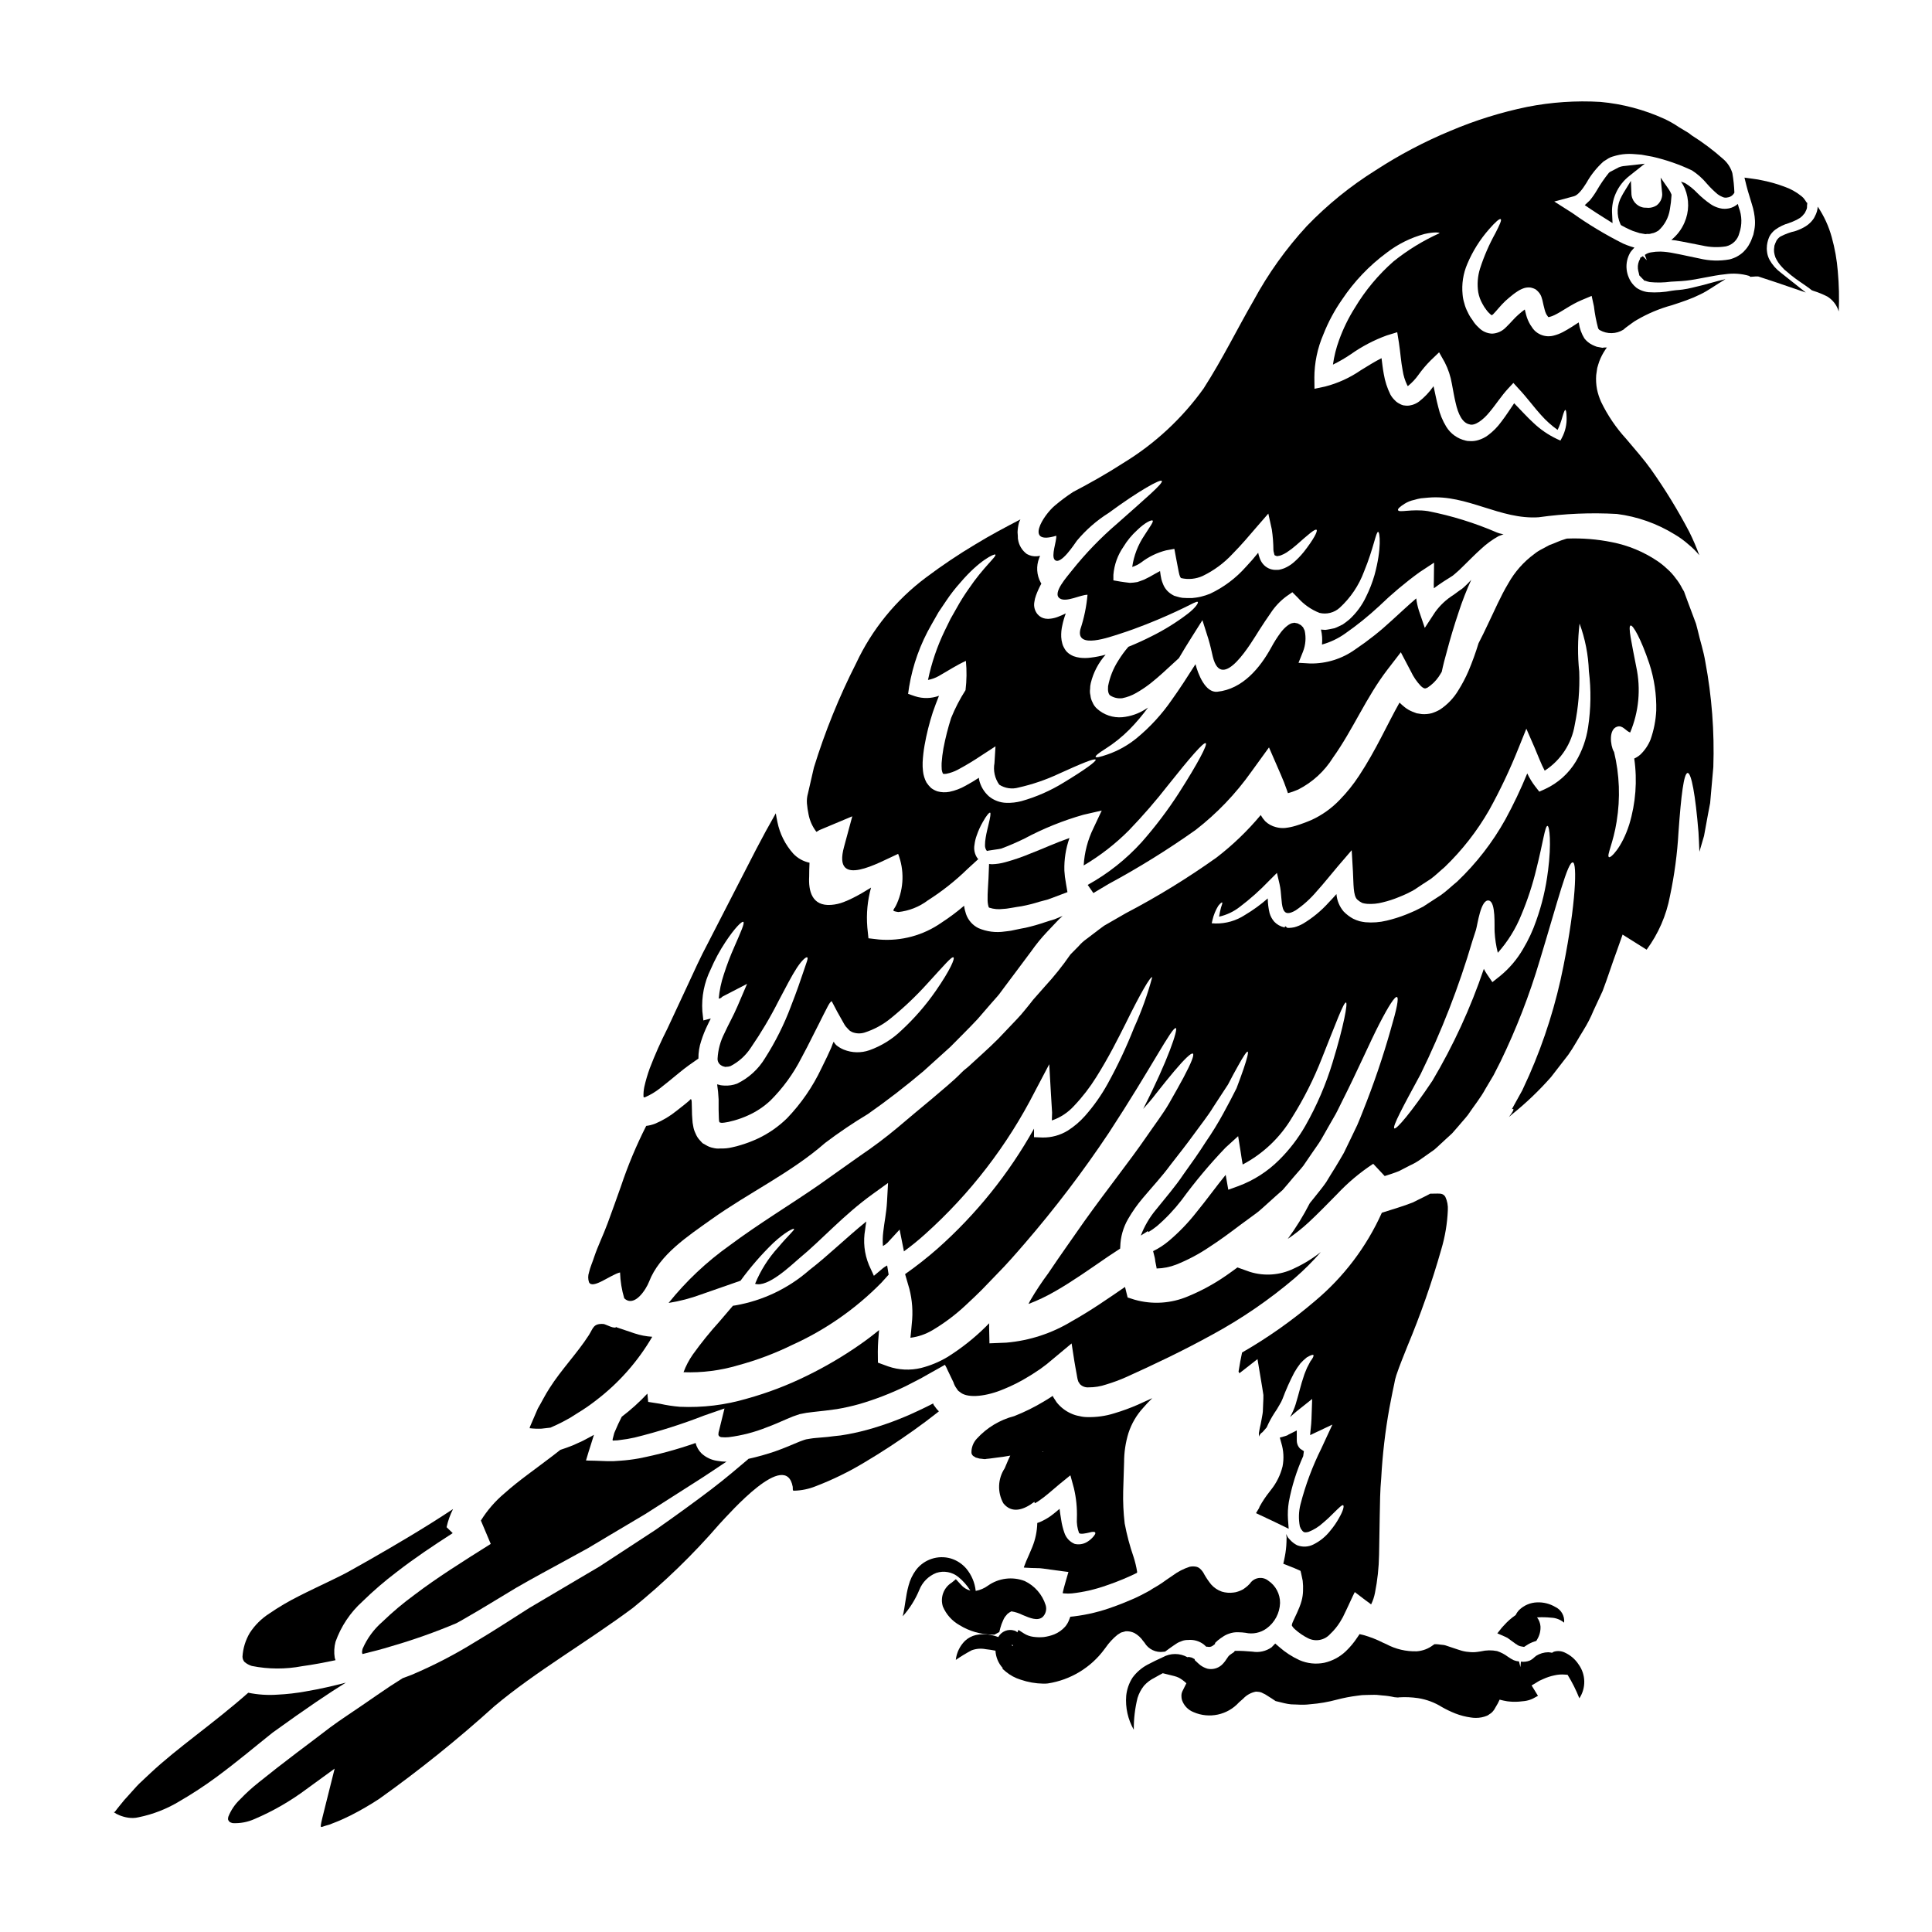 <?xml version="1.0" encoding="UTF-8"?>
<!-- Uploaded to: ICON Repo, www.iconrepo.com, Generator: ICON Repo Mixer Tools -->
<svg fill="#000000" width="800px" height="800px" version="1.1" viewBox="144 144 512 512" xmlns="http://www.w3.org/2000/svg">
 <g>
  <path d="m373.59 467.7c-5.32 4.297-10.133 9.055-15.121 12.898-5.551 4.856-12.332 8.09-19.602 9.348l-0.633 0.09-3.543 4.148c-2.527 2.785-4.894 5.719-7.086 8.777-1.016 1.453-1.844 3.031-2.461 4.691 4.887 0.18 9.773-0.438 14.461-1.836 4.93-1.332 9.723-3.137 14.309-5.379 8.852-3.996 16.883-9.602 23.688-16.531l1.898-2.106-0.273-1.684c-0.059-0.27-0.09-0.508-0.121-0.75v-0.004c-0.379 0.199-0.742 0.43-1.082 0.695l-2.434 2.047-1.324-2.891h0.004c-1.223-2.969-1.566-6.223-0.992-9.379 0.07-0.742 0.191-1.43 0.312-2.137z"/>
  <path d="m318.84 516-3.066-0.484-0.211-2.191h-0.004c-2.09 2.231-4.359 4.281-6.793 6.133-0.637 1.23-1.234 2.523-1.801 3.879v-0.004c-0.141 0.289-0.242 0.59-0.305 0.902l-0.18 0.691c-0.086 0.422-0.422 1.023 0.363 0.812h-0.004c0.484 0.008 0.969-0.031 1.445-0.117 1.316-0.148 2.621-0.367 3.91-0.66 6.262-1.547 12.418-3.496 18.426-5.836l5.379-1.867-1.414 5.742 0.004 0.004c-0.133 0.367-0.203 0.754-0.207 1.145 0.012 0.199 0.109 0.383 0.266 0.508 0.16 0.133 0.363 0.207 0.57 0.211 0.633 0.062 1.266 0.062 1.898 0 3.465-0.438 6.859-1.316 10.098-2.617 1.742-0.629 3.488-1.414 5.352-2.223h0.004c1.082-0.488 2.195-0.91 3.332-1.262 1.18-0.27 2.375-0.461 3.578-0.574l3.219-0.359c0.992-0.121 1.969-0.273 3.004-0.395v0.004c2.039-0.344 4.059-0.793 6.047-1.352 4.223-1.238 8.336-2.828 12.297-4.75 1.02-0.543 2.043-1.055 3.094-1.594l1.145-0.602 1.531-0.871 3.066-1.715 1.535-0.871c0.285 0.484 0.535 0.984 0.75 1.504l1.504 3.125c0.184 0.598 0.465 1.156 0.84 1.652l0.305 0.453c0.207 0.301 0.539 0.395 0.75 0.629 2.102 1.594 7.004 0.961 11.395-0.902v0.004c2.324-0.938 4.562-2.074 6.691-3.398 0.539-0.332 1.113-0.66 1.621-1.023l1.414-0.934c0.57-0.422 1.113-0.812 1.684-1.258 2.195-1.836 4.387-3.668 6.613-5.512 0.363 2.133 0.602 4.117 1.023 6.402l0.305 1.68 0.148 0.844v0.004c0.051 0.359 0.141 0.711 0.266 1.055 0.121 0.395 0.09 0.207 0.121 0.27l0.059 0.062 0.09 0.148 0.004-0.004c0.059 0.086 0.109 0.176 0.148 0.273 0.605 0.648 1.477 0.98 2.363 0.902 1.574 0.008 3.137-0.246 4.629-0.754 1.812-0.543 3.59-1.199 5.32-1.969 7.394-3.336 15.121-7.008 22.699-11.188v0.004c7.828-4.242 15.195-9.289 21.977-15.059 2.473-2.141 4.785-4.457 6.93-6.926-2.219 1.758-4.641 3.242-7.215 4.422-3.617 1.758-7.766 2.066-11.605 0.871l-3.309-1.18c-0.871 0.629-1.742 1.289-2.672 1.926v-0.004c-3.254 2.297-6.754 4.223-10.434 5.738-4.461 1.898-9.438 2.219-14.102 0.902l-1.895-0.598-0.691-2.797c-4.512 3.098-9.109 6.297-14.039 9.055v-0.004c-5.289 3.231-11.258 5.188-17.438 5.715l-4.449 0.18-0.09-4.328c0-0.332 0.027-0.66 0.027-0.992-0.273 0.238-0.512 0.508-0.789 0.789l0.004-0.004c-3.121 3.106-6.578 5.848-10.312 8.18-2.172 1.297-4.523 2.266-6.973 2.887-2.887 0.695-5.914 0.551-8.719-0.422l-2.707-0.992-0.027-2.918c0-2.074 0.18-3.938 0.332-5.711-1.652 1.355-3.336 2.644-5.082 3.848l-0.004 0.004c-4.484 3.129-9.211 5.902-14.129 8.297-5.062 2.492-10.348 4.504-15.785 6.012-5.777 1.711-11.805 2.441-17.824 2.164-1.785-0.148-3.555-0.418-5.301-0.812z"/>
  <path d="m443.06 523.75c0.801-2.453 2.113-4.707 3.848-6.613 0.777-0.91 1.602-1.785 2.465-2.617l-3.785 1.715v0.004c-2.027 0.887-4.106 1.648-6.223 2.281-2.34 0.746-4.793 1.09-7.246 1.023-0.711-0.004-1.418-0.098-2.106-0.273-0.758-0.133-1.496-0.363-2.195-0.688-1.48-0.664-2.781-1.676-3.789-2.949l-0.629-0.961-0.305-0.484-0.059-0.09h0.031v-0.027l-0.031-0.031v-0.117c-0.027 0-0.059 0.027-0.09 0.027s-0.422 0.273-0.422 0.273c-0.598 0.422-1.258 0.789-1.895 1.18h0.004c-2.504 1.508-5.129 2.805-7.848 3.879-3.801 0.98-7.238 3.051-9.891 5.949-0.977 1.027-1.5 2.406-1.445 3.82 0.059 0.32 0.23 0.609 0.48 0.812 0.148 0.117 0.422 0.207 0.633 0.395 0.332 0.059 0.629 0.18 0.992 0.273 0.422 0.027 0.844 0.09 1.262 0.148h0.004c0.211 0.016 0.426-0.004 0.629-0.062l0.871-0.09 1.773-0.238c1.133-0.105 2.363-0.312 3.641-0.539-0.555 1.094-1.004 2.269-1.477 3.352-1.844 2.785-1.984 6.367-0.359 9.285 2.238 2.793 5.363 1.797 8.23-0.395l0.098 0.395c0.426-0.223 0.84-0.473 1.23-0.75 1.836-1.262 3.371-2.703 5.32-4.328l2.887-2.344 0.934 3.426c0.613 2.598 0.879 5.266 0.789 7.938-0.086 1.336 0.109 2.676 0.57 3.934 0.332 0.422 1.926 0.062 2.676-0.117 0.844-0.238 1.414-0.273 1.594-0.031 0.18 0.238-0.09 0.719-0.789 1.445-0.43 0.449-0.926 0.836-1.469 1.141-0.957 0.539-2.082 0.699-3.152 0.453-1.312-0.535-2.32-1.629-2.754-2.981-0.395-1.121-0.676-2.277-0.844-3.453-0.148-0.902-0.305-1.895-0.422-2.859-0.789 0.66-1.594 1.355-2.465 1.969h0.004c-0.867 0.602-1.789 1.113-2.754 1.535-0.238 0.086-0.48 0.148-0.688 0.238h-0.004c-0.051 2.188-0.496 4.348-1.32 6.375-0.57 1.445-1.113 2.555-1.594 3.695l-0.633 1.625c0.031 0.09-0.176 0.117 0.305 0.148l1.742 0.09 1.324 0.031-0.004 0.004c0.582-0.008 1.164 0.031 1.742 0.117 2.223 0.332 4.481 0.629 6.691 0.902-0.484 1.742-1.18 3.938-1.535 5.594v-0.004c0.152 0.066 0.316 0.098 0.48 0.09 0.656 0.062 1.312 0.062 1.969 0 3.117-0.344 6.184-1.051 9.141-2.106 1.504-0.512 2.977-1.051 4.387-1.652 0.691-0.301 1.414-0.602 2.074-0.902l1.504-0.719c0.18-0.031 0.207-0.238 0.18-0.395-0.211-1.312-0.523-2.609-0.93-3.875-1.008-2.906-1.797-5.879-2.363-8.898-0.336-2.836-0.465-5.688-0.395-8.539 0.09-2.617 0.148-5.141 0.238-7.609h0.004c-0.012-2.652 0.383-5.289 1.16-7.824zm-22.57 4.84-0.152 0.223c-0.035 0-0.066-0.027-0.105-0.023l0.129-0.113c0.047-0.031 0.082-0.047 0.129-0.082z"/>
  <path d="m488.95 568.18c-0.164 0.605-0.367 1.195-0.602 1.777-0.844 2.133-1.895 3.938-1.969 4.57-0.09 0.363 0.027 0.18 0 0.332v-0.004c0.223 0.367 0.504 0.691 0.836 0.961 1.051 0.941 2.223 1.738 3.488 2.363 1.973 0.961 4.344 0.496 5.805-1.145 1.008-0.941 1.887-2.016 2.617-3.188l0.75-1.289 1.082-2.254c0.719-1.473 1.414-3.125 2.074-4.387l2.644 2.016 1.355 0.992 0.332 0.27-0.004-0.008c0.477-0.973 0.824-2.004 1.023-3.066 0.668-3.324 1.031-6.707 1.086-10.098 0.059-3.519 0.117-6.945 0.176-10.312 0.059-3.367 0.09-6.734 0.395-10.008v-0.004c0.336-6.223 1.059-12.418 2.164-18.551 0.27-1.473 0.57-2.887 0.844-4.328l0.449-2.106h-0.004c0.125-0.766 0.305-1.52 0.543-2.254 0.961-2.856 1.969-5.199 2.918-7.637 3.5-8.379 6.504-16.957 8.992-25.688 1.012-3.391 1.598-6.898 1.746-10.434 0.078-1.211-0.148-2.422-0.66-3.519-0.422-0.688-0.992-0.902-2.043-0.871l-1.969 0.031c-0.359 0.176-0.688 0.359-1.02 0.539-1.23 0.602-2.438 1.203-3.637 1.801-2.496 0.992-5.082 1.715-7.578 2.527l-0.582 0.184c-4.059 9.035-10.113 17.031-17.711 23.387-6.008 5.141-12.48 9.711-19.332 13.652-0.18 0.812-0.332 1.594-0.48 2.406-0.152 0.902-0.305 1.801-0.453 2.644 0.098 0.137 0.168 0.289 0.215 0.453 1.621-1.262 3.215-2.496 4.809-3.758 0.422 2.523 0.84 5.019 1.258 7.547l0.305 1.969c0.027 0.688-0.031 1.473-0.059 2.191l-0.09 2.223c-0.062 0.723-0.273 1.625-0.305 1.898-0.148 0.871-0.332 1.742-0.512 2.492l-0.207 1.145-0.031 0.395 0.031 0.691v-0.004c0.156-0.492 0.488-0.914 0.934-1.18l1.109-1.262v-0.004c0.582-1.336 1.277-2.625 2.074-3.848 0.438-0.621 0.84-1.262 1.203-1.926l0.57-0.992c0.137-0.262 0.258-0.535 0.363-0.809 0.887-2.375 1.922-4.695 3.094-6.945 0.488-0.863 1.043-1.688 1.652-2.469 0.516-0.57 1.078-1.098 1.684-1.574 0.992-0.57 1.594-0.789 1.742-0.602 0.148 0.184-0.117 0.789-0.812 1.684-0.238 0.449-0.512 1.02-0.875 1.68-0.27 0.723-0.66 1.477-0.93 2.438-0.66 1.867-1.18 4.238-2.047 7.086h0.008c-0.383 1.23-0.898 2.418-1.531 3.543 0.512-0.453 1.051-0.961 1.711-1.504l4.148-3.305-0.18 5.289c-0.059 1.836-0.301 3.098-0.359 4.297l5.902-2.793-2.918 6.297h0.004c-2.356 4.723-4.211 9.68-5.531 14.793-0.496 1.93-0.559 3.945-0.18 5.902l0.211 0.48 0.027 0.117 0.031 0.031 0.18 0.238c0.422 0.633 0.422 0.395 0.48 0.543 0.211 0.207 0.75 0.207 1.383 0.027v0.004c1.398-0.547 2.684-1.348 3.793-2.363 1.082-0.902 2.016-1.801 2.734-2.527 1.504-1.473 2.363-2.363 2.644-2.164 0.285 0.195 0.031 1.414-1.082 3.336v0.004c-0.648 1.184-1.414 2.305-2.281 3.336-1.199 1.555-2.731 2.816-4.484 3.695-1.363 0.707-2.965 0.781-4.391 0.215-0.727-0.379-1.379-0.887-1.922-1.504l-0.27-0.301-0.062-0.09-0.059-0.031-0.148-0.238-0.031-0.031-0.117-0.238-0.273-0.539c0.031 0.301 0.09 0.602 0.121 0.902 0 0.512-0.031 1.023-0.031 1.289v-0.004c-0.043 1.254-0.184 2.5-0.422 3.727-0.121 0.691-0.273 1.328-0.422 1.969l1.801 0.719 1.145 0.453 1.621 0.719c0.238 0.844 0.363 1.711 0.57 2.586l0.004 0.004c0.109 0.914 0.137 1.836 0.094 2.754-0.023 0.859-0.148 1.711-0.371 2.539z"/>
  <path d="m470.99 560.34h-0.09c-0.055 0.059 0.09 0 0.09 0z"/>
  <path d="m482.3 547.57 3.215 1.574-0.188-2.543c-0.094-1.52-0.02-3.047 0.223-4.551 0.785-4.191 2.062-8.273 3.812-12.164l0.18-1.305-0.988-0.664c-0.457-0.449-0.754-1.035-0.852-1.668-0.035-0.262-0.051-0.523-0.043-0.789v-2.383l-2.133 1.066c-0.133 0.062-0.258 0.145-0.375 0.238-0.195 0.074-0.395 0.152-0.574 0.199l-1.414 0.395 0.395 1.418c0.617 2.012 0.734 4.144 0.336 6.211-0.559 2.258-1.594 4.367-3.043 6.184l-0.395 0.516c-0.988 1.234-1.871 2.551-2.633 3.938-0.062 0.105-0.102 0.227-0.121 0.352l-0.848 1.406 4.106 1.93c0.449 0.195 0.902 0.422 1.34 0.641z"/>
  <path d="m392.46 518.31c0.113-0.113 0.234-0.211 0.363-0.305-0.227-0.203-0.438-0.426-0.629-0.66l-0.789-1.051c-0.031-0.121 0-0.09-0.031-0.121s-0.027-0.332-0.148-0.207c-1.355 0.691-2.703 1.355-4.027 1.969v-0.004c-4.367 2.074-8.91 3.762-13.574 5.039-2.258 0.609-4.543 1.094-6.856 1.438-1.145 0.121-2.285 0.238-3.43 0.395l-3.098 0.27c-1.109 0.09-1.801 0.238-2.586 0.363l0.004-0.004c-0.379 0.102-0.746 0.223-1.109 0.363-0.363 0.117-0.789 0.301-1.297 0.508-1.863 0.789-3.785 1.594-5.742 2.285v0.004c-2.344 0.805-4.734 1.477-7.152 2.012-0.117 0.094-0.227 0.191-0.332 0.301-2.438 2.047-5.512 4.723-9.531 7.785-4.023 3.062-8.898 6.617-14.73 10.707l-9.625 6.297c-1.711 1.113-3.516 2.285-5.348 3.492-1.895 1.109-3.848 2.281-5.863 3.457-3.969 2.363-8.207 4.867-12.715 7.516-4.359 2.754-9.055 5.863-14.168 8.898v-0.004c-5.406 3.359-11.066 6.297-16.926 8.781-0.812 0.301-1.594 0.598-2.406 0.902-1.051 0.66-2.133 1.352-3.246 2.074-2.363 1.594-4.871 3.305-7.519 5.141-2.644 1.836-5.531 3.668-8.414 5.801-2.859 2.195-5.902 4.481-9.082 6.883-3.125 2.363-6.691 5.141-10.012 7.816l0.004 0.004c-1.691 1.34-3.289 2.797-4.781 4.359-1.375 1.293-2.453 2.871-3.148 4.629-0.148 0.629-0.121 0.844 0.121 1.109 0.148 0.332 0.449 0.422 1.02 0.602 2.008 0.098 4.004-0.281 5.836-1.109 4.856-2.07 9.445-4.715 13.676-7.871l7.519-5.473-2.223 8.871c-1.836 7.363-1.773 6.762-0.691 6.43l0.543-0.18 0.961-0.273c0.629-0.238 1.262-0.508 1.895-0.746 1.262-0.484 2.527-1.113 3.789-1.715h-0.004c2.582-1.309 5.094-2.766 7.516-4.356 10.648-7.59 20.844-15.793 30.543-24.566 11.062-9.289 24.441-16.926 36.707-26.062 8.27-6.691 15.926-14.105 22.879-22.156 2.949-3.148 17.648-19.902 19.48-9.922 0.031 0.273 0 0.789 0.031 0.844v-0.004c0.02 0.039 0.027 0.082 0.031 0.125h0.027c0.098 0.035 0.199 0.055 0.305 0.059 1.914-0.047 3.805-0.434 5.586-1.141 4.555-1.738 8.941-3.883 13.113-6.406 4.356-2.586 8.684-5.414 12.988-8.477 2.121-1.5 4.223-3.094 6.297-4.715z"/>
  <path d="m417.24 370.13c-2.223 0.934-4.5 1.723-6.824 2.359-1.145 0.324-2.328 0.508-3.516 0.543-0.262-0.004-0.527-0.027-0.789-0.062l-0.148 3.758c-0.09 1.969-0.273 3.938-0.238 5.535-0.02 0.629 0.051 1.254 0.207 1.863 0.148 0.363 0.031 0.301 0.238 0.422h0.004c1.172 0.379 2.414 0.492 3.637 0.328 0.332-0.031 0.934-0.059 1.023-0.09l1.324-0.207c0.875-0.152 1.715-0.305 2.586-0.422h-0.004c1.586-0.297 3.156-0.691 4.691-1.18 0.75-0.18 1.504-0.395 2.25-0.602 0.75-0.273 1.477-0.539 2.195-0.812 0.992-0.395 2.016-0.75 3.008-1.141l-0.422-2.469h0.004c-0.203-1.062-0.336-2.137-0.395-3.215-0.086-2.945 0.371-5.883 1.352-8.66-3.539 1.223-6.996 2.824-10.184 4.051z"/>
  <path d="m235.65 589.92c-3.273 0.84-6.793 1.68-10.582 2.312v0.004c-2.504 0.457-5.031 0.746-7.574 0.867-2.578 0.18-5.168 0.008-7.699-0.512-9.406 8.301-18.695 14.523-25.941 21.316-1.023 0.934-1.969 1.863-2.977 2.793-0.934 0.934-1.742 1.926-2.617 2.859v0.004c-0.902 0.945-1.754 1.938-2.555 2.973-0.453 0.57-0.902 1.113-1.324 1.684-1.18-0.395 2.703 2.281 6.297 1.383h0.004c3.898-0.785 7.629-2.254 11.02-4.328 3.277-1.902 6.449-3.981 9.504-6.223 5.801-4.269 10.629-8.387 15.062-11.906 8.863-6.406 15.176-10.645 19.383-13.227z"/>
  <path d="m308.32 481.21c0.074 2.324 0.449 4.629 1.113 6.856 2.676 2.523 5.769-2.312 6.586-4.422 2.754-7.156 10.281-12.055 16.383-16.414 9.891-7.086 21.137-12.359 30.246-20.324h-0.004c3.641-2.754 7.422-5.312 11.336-7.66 5.109-3.578 10.039-7.383 14.793-11.414 2.254-2.047 4.598-4.18 7.086-6.402 2.312-2.363 4.809-4.781 7.215-7.363l3.488-4.031c0.602-0.66 1.18-1.355 1.801-2.043s1.141-1.535 1.742-2.285c2.363-3.125 4.75-6.371 7.215-9.652v-0.004c1.258-1.789 2.644-3.488 4.148-5.078l2.363-2.496c0.551-0.617 1.145-1.199 1.773-1.742-0.691 0.27-1.387 0.57-2.106 0.871-0.844 0.238-1.684 0.512-2.523 0.789v-0.004c-1.695 0.582-3.422 1.074-5.172 1.473-0.875 0.148-1.715 0.332-2.586 0.512l-1.297 0.273c-0.789 0.148-1.051 0.117-1.621 0.207h0.004c-2.383 0.367-4.82 0.055-7.035-0.902-1.535-0.77-2.707-2.109-3.266-3.731-0.246-0.711-0.418-1.445-0.508-2.191-1.895 1.625-3.891 3.121-5.984 4.477-4.812 3.371-10.652 4.957-16.508 4.481l-2.856-0.332-0.305-2.949 0.004 0.004c-0.293-3.531 0.043-7.082 0.992-10.496-1.531 0.965-3.094 1.898-4.809 2.754-0.75 0.363-1.473 0.719-2.363 1.051v0.004c-1.094 0.434-2.25 0.699-3.426 0.785-5.082 0.363-6.016-3.695-5.801-7.547 0-1.18 0.027-2.363 0.09-3.637v0.004c-1.629-0.336-3.117-1.16-4.269-2.363-2.148-2.383-3.613-5.301-4.246-8.445-0.148-0.75-0.301-1.504-0.422-2.285-1.801 3.148-3.543 6.344-5.199 9.531-4.422 8.598-8.629 16.805-12.688 24.684-2.074 3.879-3.848 7.816-5.625 11.664-1.773 3.844-3.516 7.547-5.231 11.215v-0.004c-1.734 3.414-3.289 6.914-4.66 10.492-0.582 1.602-1.062 3.238-1.438 4.902-0.18 0.867-0.25 1.758-0.215 2.644 0.09 0.121 0.152 0.238 0.453 0.09 1.387-0.602 2.691-1.379 3.879-2.316l2.047-1.625c1.051-0.844 2.102-1.711 3.125-2.555 1.773-1.473 3.398-2.586 5.051-3.727h-0.004c-0.016-1.605 0.238-3.203 0.754-4.723 0.449-1.414 1-2.789 1.652-4.121 0.273-0.598 0.57-1.18 0.875-1.77l-1.969 0.512-0.27-2.438c-0.258-3.816 0.5-7.637 2.195-11.066 1.078-2.527 2.387-4.953 3.906-7.246 2.527-3.816 4.359-5.59 4.75-5.379 0.449 0.273-0.66 2.676-2.406 6.691h0.004c-1.055 2.363-1.973 4.781-2.758 7.246-0.703 2.082-1.156 4.242-1.352 6.43l0.633-0.207c0.113-0.168 0.266-0.305 0.449-0.395l6.434-3.332-2.527 5.902c-1.18 2.754-2.363 4.746-3.457 7.152h0.004c-1.086 2.09-1.711 4.387-1.836 6.734-0.047 0.773 0.363 1.504 1.051 1.867l0.273 0.148c0.055 0.031 0.117 0.051 0.18 0.059l0.57 0.152c0.047-0.023 0.098-0.035 0.148-0.031 0.402 0.004 0.801-0.055 1.184-0.18 2.18-1.121 4.035-2.789 5.379-4.84 2.734-3.969 5.195-8.117 7.367-12.414 1.969-3.727 3.543-6.793 4.867-8.809 1.328-2.016 2.465-2.977 2.754-2.754 0.293 0.219-0.207 1.355-0.961 3.606-0.75 2.25-1.836 5.445-3.398 9.41l0.008-0.004c-1.793 4.777-4.082 9.352-6.824 13.652-1.762 2.941-4.344 5.301-7.43 6.793-1.062 0.398-2.199 0.574-3.336 0.512-0.332 0-0.66-0.059-0.992-0.09l-0.57-0.148-0.273-0.062-0.117-0.027v-0.004c0.207 1.324 0.34 2.66 0.395 4v2.754c0.121 3.879 0 3.246 0.844 3.457h-0.004c0.465-0.023 0.926-0.086 1.383-0.18 0.543-0.059 1.262-0.332 1.898-0.449 1.223-0.34 2.414-0.773 3.574-1.297 2.211-0.973 4.246-2.316 6.012-3.965 3.316-3.301 6.09-7.109 8.211-11.277 0.539-1.02 1.051-2.012 1.574-2.977 0.633-1.23 1.23-2.434 1.836-3.637 0.844-1.621 1.621-3.215 2.406-4.777 0.789-1.445 1.594-3.398 2.223-3.699 0.844 1.684 2.047 3.879 3.008 5.531v-0.004c0.207 0.414 0.449 0.809 0.719 1.184l0.691 0.75c0.57 0.633 0.633 0.453 0.902 0.691 1.066 0.461 2.262 0.523 3.371 0.184 2.586-0.824 4.992-2.141 7.082-3.879 3.379-2.754 6.547-5.758 9.473-8.988 4.629-5.051 6.555-7.367 7.035-7.066 0.395 0.273-0.719 3.148-4.723 8.926h-0.004c-2.629 3.789-5.664 7.277-9.051 10.406-2.422 2.34-5.316 4.137-8.488 5.269-2.207 0.777-4.621 0.723-6.793-0.148-0.719-0.293-1.387-0.691-1.988-1.184-0.215-0.207-0.406-0.438-0.57-0.688-0.148-0.543-0.27 0.148-0.422 0.395-0.117 0.332-0.238 0.629-0.359 0.961 0 0-0.633 1.387-1.082 2.363-0.512 1.023-1.023 2.074-1.535 3.148v-0.004c-2.293 4.852-5.359 9.297-9.074 13.172-2.234 2.191-4.816 3.996-7.641 5.348-1.469 0.688-2.984 1.273-4.539 1.742-0.801 0.254-1.613 0.469-2.434 0.637-1.004 0.238-2.035 0.34-3.066 0.297-0.645 0.066-1.297 0.016-1.922-0.148-0.684-0.129-1.336-0.383-1.926-0.754l-0.902-0.512-0.723-0.789v0.004c-0.477-0.516-0.852-1.117-1.109-1.77-0.316-0.637-0.531-1.316-0.633-2.016-0.117-0.527-0.188-1.059-0.211-1.594-0.09-0.961-0.121-1.836-0.121-2.644-0.027-0.719-0.027-1.414-0.059-2.133l-0.031-0.305c-0.012-0.168-0.074-0.324-0.184-0.449-0.145 0.121-0.285 0.254-0.414 0.395l-0.09 0.09-0.965 0.812c-0.75 0.602-1.504 1.203-2.281 1.805h-0.004c-1.75 1.422-3.691 2.586-5.773 3.457-0.746 0.281-1.523 0.473-2.312 0.57-2.621 5.16-4.856 10.504-6.691 15.992-1.203 3.336-2.312 6.559-3.543 9.84-1.18 3.188-2.613 6.074-3.543 8.867-0.449 1.414-1.082 2.754-1.383 4.121-0.285 0.848-0.285 1.766 0 2.613 0.953 1.973 5.762-2.023 8.227-2.598z"/>
  <path d="m358.28 359.85c0.312 1.613 0.984 3.133 1.969 4.449 0.047 0.043 0.086 0.094 0.121 0.148 0.238-0.09 0.512-0.332 0.75-0.449l8.746-3.668s-2.191 8.086-2.191 8.117c-3.098 11.336 9.348 4.059 14.34 1.836v-0.004c1.652 4.266 1.535 9.02-0.332 13.199-0.789 1.867-1.77 1.867 0.363 2.223 2.848-0.301 5.559-1.367 7.844-3.094 3.797-2.414 7.332-5.219 10.551-8.359l2.824-2.586c-0.09-0.09-0.207-0.148-0.27-0.27h0.004c-0.707-1.023-0.977-2.293-0.75-3.519 0.102-0.852 0.301-1.688 0.598-2.492 0.41-1.211 0.938-2.379 1.574-3.488 0.992-1.801 1.742-2.617 1.969-2.527 0.223 0.09 0.059 1.23-0.422 3.148-0.211 0.965-0.543 2.137-0.75 3.461-0.121 0.672-0.184 1.355-0.184 2.043-0.016 0.547 0.164 1.082 0.512 1.504 0-0.09 3.488-0.512 3.785-0.629l0.004-0.004c2.106-0.785 4.176-1.68 6.195-2.676 4.961-2.648 10.191-4.762 15.602-6.297l4.84-1.109-2.195 4.66c-1.516 3.09-2.394 6.453-2.586 9.891 4.379-2.586 8.41-5.719 11.996-9.32 3.672-3.816 7.144-7.82 10.398-11.996 5.684-7.148 9.395-11.477 9.957-11.086 0.512 0.359-2.106 5.348-7.086 13.137v0.004c-2.973 4.613-6.289 8.992-9.918 13.105-4.109 4.527-8.934 8.348-14.285 11.305l1.504 2.164c1.355-0.789 2.676-1.594 4.031-2.406v0.004c7.969-4.301 15.668-9.078 23.055-14.312 5.668-4.394 10.652-9.602 14.793-15.453l4.66-6.43 3.125 7.188c0.602 1.355 1.145 2.754 1.594 4.059l0.305 0.875c0.395-0.09 0.812-0.242 1.289-0.395 0.719-0.238 0.934-0.395 1.445-0.57 3.777-1.926 6.961-4.844 9.199-8.445 5.32-7.453 8.777-15.965 14.461-23.359l3.519-4.57 2.672 5.082c0.672 1.438 1.574 2.758 2.676 3.906 0.211 0.117 0.422 0.395 0.543 0.395 0.074 0.039 0.145 0.09 0.207 0.148 0.039-0.027 0.086-0.027 0.125 0 0.09 0.121 0.176-0.027 0.301 0.062 0.148-0.121 0.301-0.062 0.539-0.211h-0.004c1.16-0.754 2.16-1.723 2.949-2.856 0.332-0.453 0.57-0.934 0.844-1.355 0.332-1.625 0.844-3.637 1.504-5.957 0.75-2.824 1.711-6.102 2.977-9.859l-0.004 0.004c0.953-2.918 2.066-5.777 3.34-8.57-0.52 0.594-1.07 1.156-1.652 1.688-0.273 0.238-0.395 0.395-0.816 0.719l-0.75 0.512c-0.48 0.363-0.961 0.723-1.473 1.082-1.902 1.188-3.555 2.731-4.871 4.543l-2.754 4.207-1.574-4.629c-0.328-1.039-0.562-2.106-0.691-3.188-2.106 1.801-4.238 3.816-6.465 5.832-3.031 2.816-6.277 5.387-9.711 7.695-3.457 2.481-7.617 3.785-11.875 3.727l-3.148-0.18 1.18-2.945c0.703-1.777 0.863-3.723 0.453-5.59-0.148-0.332-0.301-0.629-0.453-0.934-0.27-0.148-0.395-0.48-0.688-0.598-0.297-0.117-0.66-0.395-0.789-0.395l-0.789-0.148c-0.238-0.027-0.18 0.059-0.305 0.059-0.871-0.027-2.363 1.234-3.305 2.496l0.004-0.004c-0.953 1.277-1.805 2.625-2.555 4.031-2.949 5.348-7.547 11-14.281 11.695-3.188 0.332-5.117-4.75-5.773-7.305-2.133 3.336-4.176 6.527-6.25 9.41-2.594 3.777-5.699 7.176-9.23 10.102-2.328 1.93-4.988 3.426-7.848 4.418-1.969 0.691-3.066 0.902-3.148 0.629-0.082-0.273 0.789-0.992 2.465-2.043 2.379-1.496 4.578-3.262 6.559-5.262 1.758-1.797 3.387-3.723 4.871-5.758-0.211 0.121-0.395 0.273-0.602 0.395-1.871 1.211-4.004 1.953-6.223 2.164-2.449 0.207-4.871-0.609-6.691-2.254-0.531-0.473-0.941-1.059-1.207-1.719-0.301-0.566-0.484-1.188-0.539-1.828-0.145-0.551-0.176-1.125-0.09-1.684-0.008-0.531 0.055-1.062 0.184-1.578 0.676-2.789 2.027-5.371 3.934-7.516-1.289 0.363-2.606 0.629-3.934 0.785-0.961 0.133-1.93 0.141-2.891 0.027-0.586-0.078-1.156-0.219-1.711-0.418-0.418-0.18-0.812-0.402-1.184-0.664-0.273-0.207-0.336-0.301-0.512-0.449l-0.305-0.332 0.004 0.004c-0.035-0.062-0.074-0.125-0.117-0.18l-0.148-0.211-0.273-0.48v-0.004c-0.172-0.301-0.305-0.625-0.395-0.961-0.172-0.586-0.273-1.191-0.305-1.801-0.043-1.059 0.059-2.117 0.305-3.148 0.223-1.055 0.523-2.09 0.902-3.098-0.66 0.305-1.324 0.633-2.074 0.906-0.609 0.238-1.246 0.398-1.898 0.477-0.477 0.078-0.965 0.078-1.441 0-0.793-0.125-1.52-0.527-2.047-1.141-0.758-0.895-1.078-2.082-0.871-3.238 0.078-0.617 0.23-1.223 0.449-1.805 0.391-1.066 0.863-2.102 1.41-3.098l-0.18-0.301v0.004c-1.078-1.992-1.223-4.359-0.395-6.469 0.059-0.207 0.18-0.395 0.238-0.598h0.004c-0.27 0.059-0.539 0.098-0.812 0.117-0.941 0.078-1.887-0.129-2.707-0.602-1.234-0.91-2.066-2.269-2.316-3.785 0-0.031-0.059-0.395-0.059-0.395v-0.363l-0.02-0.418-0.059-0.812c0.035-0.84 0.156-1.676 0.363-2.496 0.109-0.309 0.242-0.609 0.395-0.898-4.09 2.133-8.117 4.266-11.844 6.555v-0.004c-4.547 2.711-8.941 5.66-13.172 8.84-7.961 5.941-14.328 13.762-18.531 22.762-4.508 8.863-8.246 18.098-11.18 27.598-0.543 2.312-1.055 4.602-1.574 6.856-0.25 0.871-0.34 1.777-0.273 2.676 0.086 0.98 0.23 1.957 0.434 2.922zm26.637-33.762h-0.004c0.965-5.848 2.984-11.469 5.953-16.598l1.867-3.277c0.691-1.023 1.324-1.969 1.969-2.918h-0.004c1.156-1.73 2.434-3.375 3.824-4.926 5.019-5.902 9.016-7.699 9.258-7.394 0.422 0.449-3.125 3.246-7.086 9.109v-0.004c-1.141 1.617-2.191 3.293-3.148 5.023-0.512 0.93-1.082 1.895-1.652 2.914l-1.574 3.219c-1.984 4.125-3.457 8.477-4.391 12.957 0.992-0.184 1.945-0.531 2.828-1.023 2.555-1.445 4.539-2.793 7.215-4.027 0.25 2.582 0.219 5.18-0.094 7.754-1.496 2.332-2.773 4.801-3.812 7.367-0.844 2.644-1.527 5.332-2.043 8.059-0.23 1.281-0.391 2.578-0.48 3.875-0.031 0.238 0 1.383 0.027 1.77v0.004c0.055 0.176 0.098 0.359 0.121 0.543 0.027 0.148 0.117 0.238 0.148 0.395 0.031 0.152 0.09 0.031 0.059 0.148h0.004c0.297 0.062 0.602 0.062 0.902 0 1.059-0.211 2.082-0.574 3.035-1.082 2.125-1.137 4.191-2.383 6.191-3.727l3.789-2.465-0.273 4.422 0.004-0.004c-0.375 2.008 0.078 4.082 1.266 5.746 1.523 0.98 3.398 1.254 5.141 0.75 3.688-0.828 7.277-2.059 10.699-3.668 5.902-2.676 9.469-4.18 9.711-3.699 0.18 0.422-2.824 2.644-8.504 6.074-3.481 2.144-7.242 3.797-11.176 4.902-1.305 0.344-2.652 0.496-4 0.453-1.68-0.047-3.297-0.652-4.602-1.715-1.312-1.16-2.227-2.707-2.613-4.418-0.031-0.152-0.031-0.332-0.059-0.512-1.082 0.719-2.227 1.414-3.461 2.074h0.004c-1.355 0.781-2.828 1.34-4.359 1.652-1.047 0.199-2.121 0.156-3.148-0.121-0.617-0.203-1.195-0.508-1.711-0.902-0.453-0.434-0.855-0.918-1.207-1.438-0.5-0.934-0.816-1.957-0.926-3.008-0.098-0.785-0.125-1.574-0.094-2.363 0.078-1.512 0.246-3.016 0.512-4.508 0.527-2.973 1.258-5.906 2.195-8.781 0.512-1.473 1.055-2.914 1.625-4.328-2.043 0.75-4.277 0.793-6.348 0.121l-1.836-0.629z"/>
  <path d="m210.76 585.5c4.387 0.875 8.898 0.895 13.289 0.059 3.098-0.422 6.012-0.992 8.867-1.594-0.082-0.207-0.152-0.418-0.207-0.629-0.227-1.414-0.156-2.859 0.207-4.242 1.453-4.094 3.898-7.762 7.125-10.672 2.867-2.809 5.91-5.426 9.113-7.848 4.598-3.578 9.68-6.977 14.82-10.281l-1.621-1.574-0.004 0.004c0.363-1.672 0.938-3.289 1.711-4.812-7.668 5.082-15.18 9.469-22.215 13.5-1.625 0.902-3.188 1.801-4.75 2.676-1.652 0.961-3.305 1.742-4.898 2.523-3.148 1.535-6.195 2.949-9.02 4.387l-0.004 0.004c-2.707 1.355-5.316 2.894-7.816 4.606-2.066 1.328-3.828 3.078-5.168 5.141-1.125 1.902-1.785 4.047-1.926 6.254-0.004 0.531 0.188 1.043 0.543 1.441 0.57 0.48 1.238 0.84 1.953 1.059z"/>
  <path d="m287.52 522.61 2.363-0.273c0.992-0.449 2.016-0.902 3.066-1.441 0.691-0.363 1.387-0.75 2.106-1.145 0.75-0.48 1.504-0.961 2.281-1.441v0.004c1.637-1 3.215-2.098 4.723-3.281 5.977-4.574 11-10.273 14.793-16.773-1.598-0.098-3.176-0.398-4.691-0.902l-4.809-1.621 0.059-0.18c-0.422 0.871-2.887-0.66-3.516-0.691-2.648-0.148-2.676 1.082-3.816 2.918-3.148 4.898-7.309 9.141-10.434 14.07-1.18 1.801-2.074 3.664-3.125 5.441-0.691 1.574-1.355 3.188-2.047 4.75l-0.004-0.004c-0.051 0.145-0.094 0.297-0.117 0.449 0 0.031 0.027 0.031 0.027 0 1.043 0.125 2.09 0.164 3.141 0.121z"/>
  <path d="m253.79 566.68c-2.965 2.168-5.781 4.535-8.422 7.086-2.285 1.977-4.094 4.441-5.289 7.215-0.18 0.789-0.18 1.051 0 1.355 2.703-0.66 5.262-1.324 7.477-2.016h0.004c5.894-1.703 11.688-3.75 17.344-6.133 0.57-0.301 1.18-0.629 1.742-0.965 5.019-2.856 9.652-5.769 14.25-8.504 4.781-2.754 8.93-4.961 13.047-7.215 2.047-1.113 4-2.195 5.922-3.246 1.836-1.113 3.637-2.195 5.379-3.215 3.519-2.074 6.766-4.031 9.773-5.805 5.953-3.816 11.02-7.035 15.207-9.711 2.363-1.531 4.422-2.945 6.297-4.176l0.008-0.004c-0.836 0.012-1.672-0.062-2.496-0.215-1.543-0.223-2.977-0.91-4.121-1.965-0.766-0.762-1.309-1.711-1.574-2.758-4.914 1.727-9.949 3.09-15.059 4.09-1.602 0.289-3.219 0.492-4.844 0.602-1.156 0.113-2.32 0.156-3.484 0.125-1.141-0.031-2.254-0.09-3.336-0.121l-1.652-0.031-0.395-0.027c-0.09-0.031-0.395 0.059-0.238-0.121l0.238-0.789c0.301-1.055 0.629-2.074 0.961-3.098 0.301-0.934 0.57-1.867 0.875-2.797l-0.004-0.004c-0.145 0.074-0.285 0.156-0.422 0.246-0.902 0.48-1.773 0.93-2.586 1.383-0.902 0.422-1.773 0.789-2.617 1.18-1.141 0.449-2.223 0.844-3.273 1.18l-1.969 1.535c-4.66 3.578-9.055 6.586-12.84 9.98-2.453 2.062-4.562 4.496-6.254 7.215l2.613 6.195c-7.43 4.68-14.133 8.867-20.262 13.527z"/>
  <path d="m601.11 199.34c-0.477 0.012-0.953-0.051-1.414-0.18-0.824-0.207-1.605-0.551-2.312-1.023-1.285-0.879-2.481-1.875-3.578-2.977-0.953-1.008-2.035-1.887-3.215-2.613-0.363-0.152-0.75-0.273-1.109-0.422h-0.004c0.406 0.562 0.746 1.168 1.02 1.805 1.211 2.922 1.168 6.215-0.117 9.105-0.77 1.773-1.957 3.332-3.461 4.543 0.332 0.059 0.66 0.09 0.992 0.117 2.469 0.395 4.809 0.934 7.129 1.355 2.09 0.492 4.254 0.574 6.371 0.238 1.738-0.402 3.102-1.75 3.519-3.484 0.77-2.207 0.727-4.617-0.121-6.793-0.09-0.305-0.18-0.633-0.273-0.965h0.004c-0.672 0.594-1.484 1.004-2.363 1.18-0.352 0.066-0.707 0.102-1.066 0.113z"/>
  <path d="m573.6 203.67 0.242 0.137c0.629 0.344 1.258 0.688 1.914 0.969l0.273 0.121h-0.004c0.461 0.23 0.941 0.41 1.438 0.543l1.023 0.332 1.574 0.281 0.469-0.066v-0.004c0.375 0.055 0.758 0.016 1.113-0.113 0.195-0.055 0.395-0.098 0.594-0.129 0.355-0.125 0.691-0.285 1.012-0.477l0.289-0.172v-0.004c1.602-1.461 2.66-3.426 2.992-5.57 0.223-1.234 0.367-2.477 0.438-3.727v-0.227l-0.09-0.211-0.004-0.004c-0.168-0.414-0.383-0.809-0.637-1.18l-2.148-3.094 0.359 3.746 0.031 0.25v0.004c0.027 0.176 0.035 0.355 0.027 0.531-0.055 1.117-0.598 2.152-1.484 2.828-0.621 0.398-1.34 0.625-2.078 0.648l-1.324-0.062c-1.902-0.297-3.301-1.949-3.281-3.879l-0.133-3.219-1.688 2.754c-0.254 0.414-0.508 0.832-0.727 1.273l-0.004 0.004c-1.32 2.289-1.449 5.078-0.344 7.477z"/>
  <path d="m589.83 220.74c-0.48 0.059-0.992 0.121-1.473 0.148l-0.332 0.031-0.238 0.031-0.691 0.09c-2.059 0.41-4.164 0.543-6.254 0.395-0.707-0.078-1.395-0.262-2.043-0.543l-0.539-0.27-0.273-0.152-0.121-0.09c-0.059 0-0.301-0.207-0.301-0.207l-0.602-0.57v-0.004c-0.562-0.594-1.008-1.285-1.32-2.043-0.297-0.688-0.488-1.418-0.57-2.164-0.172-1.594 0.188-3.199 1.02-4.57 0.266-0.359 0.559-0.703 0.871-1.023l0.18-0.18-0.992-0.301 0.004 0.004c-0.695-0.23-1.379-0.492-2.047-0.789-4.68-2.352-9.172-5.055-13.438-8.09l-4.777-3.035 5.258-1.414c1.023-0.301 2.164-1.742 3.246-3.488v0.004c1.188-2.141 2.723-4.07 4.543-5.711l1.289-0.812 0.148-0.09 0.09-0.031 0.332-0.18c0.062-0.027 0.512-0.18 0.512-0.18l0.934-0.27c1.156-0.305 2.348-0.457 3.543-0.453 1.113 0 2.137 0.148 3.188 0.207 1.023 0.18 1.969 0.363 2.977 0.543 3.609 0.832 7.117 2.051 10.461 3.641 1.469 0.957 2.789 2.133 3.91 3.484 0.883 1.02 1.848 1.965 2.883 2.828 0.398 0.297 0.832 0.539 1.297 0.719 0.402 0.191 0.859 0.234 1.289 0.121 0.746-0.086 1.406-0.527 1.777-1.18 0.027-0.027 0.027-0.059 0.059-0.09-0.062-1.734-0.242-3.461-0.539-5.172-0.434-1.461-1.281-2.766-2.438-3.754-2.598-2.312-5.383-4.406-8.328-6.254l-0.812-0.629-0.75-0.453-1.895-1.141v-0.004c-1.211-0.824-2.488-1.547-3.816-2.164-5.352-2.434-11.07-3.949-16.926-4.481-6.504-0.383-13.031 0.062-19.426 1.324-6.922 1.43-13.691 3.539-20.203 6.297-6.953 2.875-13.625 6.391-19.93 10.492-6.668 4.164-12.797 9.133-18.25 14.793-5.512 5.981-10.258 12.625-14.129 19.781-4.297 7.422-8.117 15.301-13.199 23.223h0.004c-5.688 7.953-12.922 14.672-21.273 19.762-4.356 2.824-8.867 5.352-13.383 7.727-1.652 1.082-3.234 2.266-4.746 3.539-3.188 2.648-8.121 10.629 0.332 8.031 0.117 1.473-1.414 5.289-0.422 6.371 1.531 1.621 5.258-4.207 5.902-5.082h0.004c2.391-2.859 5.219-5.328 8.379-7.316 8.238-6.047 13.711-9.02 14.098-8.508 0.48 0.602-4.356 4.688-11.809 11.305-4.367 3.742-8.375 7.887-11.965 12.387-1.199 1.574-5.441 6.133-3.215 7.477 1.711 1.082 5.41-0.992 7.305-0.992-0.273 3.121-0.91 6.195-1.895 9.168-1.289 5.41 7.934 1.969 10.402 1.203 2.555-0.816 4.898-1.684 7.035-2.527 4.269-1.684 7.668-3.246 9.949-4.356s3.461-1.805 3.727-1.594c0.27 0.211-0.598 1.574-2.703 3.184-2.984 2.273-6.184 4.258-9.547 5.922-1.836 0.934-3.91 1.895-6.137 2.793v0.004c-0.98 1.129-1.863 2.336-2.644 3.609-1.344 2.078-2.273 4.394-2.734 6.824-0.117 1.23 0.09 2.133 0.57 2.465 0.945 0.605 2.074 0.859 3.188 0.719 1.312-0.258 2.57-0.738 3.727-1.41 1.312-0.754 2.566-1.594 3.758-2.523 2.363-1.867 4.356-3.789 6.102-5.379 0.512-0.453 0.965-0.875 1.414-1.297 1.113-1.863 2.227-3.758 3.488-5.711l2.754-4.359 1.574 4.965c0.512 1.684 0.844 3.246 1.18 4.723 2.406 9.77 10.344-3.969 12.328-7.086 0.992-1.531 1.969-3.035 3.035-4.539v-0.004c1.109-1.68 2.504-3.156 4.121-4.359l1.594-1.109 1.441 1.445c1.566 1.785 3.539 3.168 5.75 4.035 1.898 0.461 3.898-0.043 5.348-1.352 2.891-2.648 5.106-5.945 6.465-9.621 2.586-6.297 3.129-10.492 3.731-10.492 0.449 0 0.992 4.328-0.965 11.453-0.57 1.965-1.312 3.879-2.223 5.711-1.074 2.289-2.586 4.344-4.453 6.047-0.559 0.469-1.141 0.91-1.742 1.32-0.719 0.332-1.414 0.719-2.16 0.992-0.789 0.148-1.625 0.359-2.469 0.449l-1.141-0.09c0.312 1.301 0.402 2.641 0.27 3.973 2.188-0.605 4.25-1.582 6.102-2.891 3.172-2.211 6.188-4.641 9.023-7.273 3.352-3.242 6.926-6.246 10.699-8.988l3.879-2.555-0.055 4.629c-0.031 0.75-0.031 1.477 0 2.164 0.934-0.688 1.836-1.324 2.676-1.863 0.539-0.332 1.051-0.66 1.574-0.992l0.75-0.484c0.027-0.027 0.359-0.301 0.512-0.422v0.004c0.824-0.691 1.613-1.426 2.363-2.195 1.574-1.535 3.035-3.039 4.539-4.387 1.434-1.355 3.027-2.527 4.75-3.488 0.395-0.152 0.789-0.273 1.141-0.422l0.18-0.062c-0.09 0-0.148-0.027-0.207-0.027l-0.902-0.211-0.691-0.238v-0.004c-5.863-2.531-11.98-4.426-18.246-5.652-4.422-0.66-7.699 0.512-7.938-0.27-0.117-0.332 0.512-0.906 1.742-1.684 0.781-0.488 1.648-0.836 2.555-1.02 0.582-0.18 1.172-0.32 1.773-0.422l1.969-0.18c10.234-0.902 19.059 5.902 29.281 5.203l-0.004-0.004c6.852-0.965 13.777-1.258 20.688-0.871 5.445 0.695 10.68 2.551 15.348 5.441 1.309 0.77 2.535 1.668 3.668 2.676 1.039 0.84 1.988 1.789 2.828 2.828-0.766-2.102-1.648-4.16-2.644-6.164-3.016-5.754-6.41-11.297-10.164-16.598-1.77-2.492-4.238-5.316-6.555-8.059-2.691-2.934-4.941-6.25-6.672-9.84-0.48-1.07-0.844-2.188-1.082-3.336-0.234-1.238-0.305-2.504-0.211-3.762l0.273-1.863c0.148-0.602 0.363-1.18 0.539-1.742l-0.004 0.004c0.406-1.082 0.934-2.109 1.578-3.066 0.117-0.211 0.301-0.422 0.449-0.633h-0.688c-0.062 0-0.363 0.059-0.363 0.059l-0.09 0.031-1.578-0.297v-0.004c-0.41-0.145-0.812-0.316-1.203-0.512-0.797-0.406-1.496-0.98-2.043-1.684-0.77-1.246-1.27-2.641-1.473-4.09 0.004-0.055-0.008-0.105-0.031-0.152-1.23 0.789-2.586 1.715-4.18 2.555-0.809 0.426-1.668 0.75-2.555 0.965-1.293 0.32-2.656 0.137-3.816-0.512-0.617-0.332-1.152-0.797-1.578-1.352-0.246-0.328-0.477-0.668-0.691-1.02-0.512-0.852-0.898-1.773-1.141-2.738-0.121-0.453-0.238-0.906-0.332-1.328v0.004c-0.594 0.434-1.164 0.895-1.711 1.387-1.113 0.961-1.898 2.016-3.309 3.367v-0.004c-0.953 1-2.258 1.594-3.637 1.652-1.336-0.051-2.594-0.613-3.519-1.574-0.344-0.309-0.668-0.641-0.961-0.996l-0.215-0.281c-0.062-0.098-0.133-0.188-0.211-0.273l-0.059-0.121-0.305-0.449c-0.477-0.625-0.879-1.301-1.199-2.016-0.395-0.746-0.699-1.539-0.902-2.359-0.238-0.754-0.391-1.531-0.453-2.316-0.273-2.746 0.148-5.519 1.234-8.055 1.422-3.394 3.394-6.535 5.832-9.289 1.652-1.895 2.734-2.824 3.039-2.613s-0.273 1.5-1.414 3.727c-1.652 2.977-3.012 6.106-4.059 9.348-0.641 2.035-0.809 4.188-0.484 6.297 0.195 1.078 0.57 2.113 1.117 3.066 0.289 0.562 0.633 1.094 1.023 1.594l0.332 0.422 0.176 0.207c0.211 0.211 0.422 0.422 0.602 0.574 0.18 0.152 0.273 0.176 0.363 0.238l-0.004 0.004c0.141-0.098 0.273-0.211 0.395-0.332 0.812-0.816 1.926-2.285 3.215-3.488 0.75-0.66 1.297-1.145 2.074-1.742 0.363-0.273 0.723-0.543 1.203-0.844h0.004c0.531-0.344 1.105-0.617 1.711-0.812 0.566-0.164 1.16-0.207 1.742-0.117 0.41 0.086 0.809 0.23 1.184 0.418 0.297 0.207 0.57 0.449 0.809 0.723 0.348 0.375 0.613 0.812 0.789 1.293l0.273 0.902c0.238 1.02 0.359 1.711 0.57 2.406h-0.004c0.105 0.445 0.258 0.875 0.453 1.289 0.117 0.18 0.449 0.66 0.508 0.75v0.004c0.098 0.031 0.207 0.031 0.305 0 0.477-0.121 0.941-0.293 1.383-0.512 2.164-1.051 4.297-2.754 7.188-3.969l2.644-1.109 0.602 2.754c0.234 2 0.617 3.981 1.141 5.926 0.18 0.09 0.207 0.332 0.422 0.395v-0.004c1.945 1.109 4.344 1.062 6.25-0.117l0.242-0.211 0.238-0.207 0.148-0.121 0.57-0.422c0.789-0.539 1.531-1.18 2.363-1.621l0.004-0.004c2.918-1.707 6.051-3.019 9.316-3.906 1.387-0.453 2.754-0.902 3.883-1.324h-0.004c1.234-0.438 2.438-0.953 3.606-1.535 2.074-0.961 4.062-2.496 6.586-3.969 0-0.031 0.031-0.031 0.059-0.059-2.496 0.539-5.289 1.473-8.66 2.223v0.004c-0.898 0.223-1.812 0.398-2.734 0.527zm-100.37 69.598v-0.004c-0.781 0.969-1.648 1.863-2.586 2.68-0.586 0.504-1.23 0.938-1.922 1.293-0.402 0.215-0.824 0.387-1.262 0.508l-0.723 0.18c-0.332 0.031-0.688 0.031-1.02 0.031h-0.004c-1.242-0.027-2.41-0.586-3.215-1.535-0.402-0.477-0.707-1.027-0.906-1.621-0.172-0.449-0.305-0.91-0.391-1.383-0.992 1.234-2.074 2.496-3.246 3.731h-0.004c-2.648 2.996-5.879 5.422-9.496 7.125-0.793 0.32-1.605 0.582-2.438 0.785-0.422 0.09-0.965 0.211-1.297 0.242l-1.02 0.117 0.004 0.004c-0.863 0.023-1.727 0.004-2.586-0.059-0.492-0.07-0.977-0.18-1.445-0.332l-0.719-0.211h-0.004c-0.27-0.133-0.535-0.281-0.785-0.449-0.98-0.625-1.738-1.539-2.164-2.617-0.176-0.422-0.328-0.852-0.449-1.293l-0.211-1.113c-0.059-0.359-0.09-0.719-0.148-1.082-0.844 0.422-1.77 0.992-2.754 1.535-0.512 0.238-0.992 0.512-1.504 0.75-0.602 0.207-1.141 0.449-1.742 0.629l-0.004 0.004c-0.652 0.113-1.309 0.184-1.969 0.211-0.66-0.09-1.863-0.211-2.496-0.332l-1.895-0.332v-1.477 0.004c0.219-2.656 1.129-5.207 2.644-7.394 0.992-1.645 2.219-3.133 3.637-4.422 2.223-2.16 3.848-2.793 4.121-2.555 0.301 0.305-0.75 1.652-2.195 3.938-1.691 2.504-2.789 5.363-3.215 8.355 0.844-0.27 1.641-0.668 2.359-1.18 1.965-1.516 4.215-2.609 6.617-3.219l2.191-0.395 0.422 2.281c0.238 1.23 0.48 2.496 0.719 3.758 0.238 1.262 0.512 1.684 0.691 1.711l0.004 0.008c1.895 0.426 3.879 0.227 5.652-0.57 2.988-1.441 5.684-3.43 7.938-5.863 2.344-2.363 4.449-4.871 6.492-7.246l2.981-3.43 0.93 4.211v0.004c0.266 1.789 0.406 3.598 0.418 5.41 0.012 0.277 0.062 0.551 0.152 0.812 0.031 0.301 0.121 0.359 0.121 0.48 0 0.121 0.09 0.059 0.09 0.148 0 0 0.789 0.332 0.602 0.18 0.027-0.031 0.027 0 0.09 0.031l0.301-0.062c0.238-0.023 0.473-0.082 0.691-0.176 0.504-0.191 0.988-0.434 1.441-0.723 0.91-0.594 1.773-1.25 2.586-1.969 3.066-2.707 4.992-4.422 5.379-4.031 0.312 0.355-0.738 2.461-3.445 5.914zm43.965-33.883c1.387 0.512 3.637-1.18 5.262-3.184 1.742-2.047 3.098-4.269 5.051-6.375l1.324-1.414 1.262 1.387c2.465 2.613 4.269 5.168 6.074 7.125v-0.004c1.305 1.477 2.777 2.797 4.387 3.938 0.539-1.141 0.969-2.328 1.293-3.543 0.332-1.109 0.574-1.742 0.75-1.742s0.305 0.66 0.332 1.895v-0.004c0.086 1.902-0.34 3.789-1.234 5.473l-0.395 0.75-0.934-0.422h0.004c-2.301-1.09-4.414-2.539-6.254-4.297-1.68-1.531-3.305-3.367-5.078-5.172-1.023 1.477-2.106 3.219-3.43 4.934v-0.004c-0.969 1.34-2.137 2.527-3.461 3.519-0.793 0.602-1.688 1.047-2.644 1.324-0.594 0.176-1.211 0.27-1.832 0.27-0.199 0.008-0.402-0.004-0.598-0.031h-0.305l-0.148-0.031-0.332-0.059h-0.031l-0.09-0.031c-2.129-0.484-3.973-1.805-5.117-3.664-0.992-1.617-1.711-3.383-2.133-5.231-0.453-1.715-0.789-3.43-1.145-5.055-0.031-0.164-0.07-0.324-0.121-0.48-0.031 0.031-0.031 0.09-0.059 0.121-1.055 1.508-2.328 2.852-3.781 3.981-0.535 0.391-1.133 0.688-1.77 0.871-0.48 0.148-0.977 0.223-1.477 0.211l-0.395-0.031-0.18-0.027-0.301-0.031-0.059-0.031h-0.062l-0.48-0.172-0.301-0.148-0.543-0.301c-0.324-0.195-0.617-0.441-0.867-0.727-0.457-0.438-0.844-0.945-1.148-1.504-0.84-1.707-1.43-3.527-1.742-5.406-0.27-1.414-0.418-2.859-0.598-4.211-1.805 0.902-3.609 2.047-5.473 3.188-2.879 1.988-6.082 3.453-9.469 4.328l-2.824 0.598-0.031-2.856-0.004 0.004c0-3.992 0.82-7.941 2.406-11.602 1.285-3.262 2.949-6.359 4.961-9.23 3.188-4.769 7.172-8.949 11.781-12.359 2.996-2.312 6.418-4.012 10.074-4.992 2.527-0.57 3.91-0.418 3.969-0.207-4.367 1.969-8.469 4.481-12.203 7.477-4.027 3.535-7.477 7.672-10.234 12.266-1.711 2.703-3.121 5.59-4.207 8.602-0.77 2.098-1.312 4.277-1.621 6.492 1.645-0.805 3.231-1.727 4.746-2.754 2.941-2.078 6.148-3.758 9.535-4.988l2.754-0.844 0.449 2.793c0.422 2.824 0.543 4.992 0.992 7.336v0.004c0.199 1.332 0.598 2.629 1.18 3.848 0.062 0.09 0.121 0.211 0.18 0.305 0.031-0.031 0.09-0.059 0.121-0.09l0.004-0.004c1.012-0.828 1.91-1.789 2.672-2.859 0.984-1.379 2.078-2.676 3.277-3.875l2.223-2.133 1.504 2.672c0.926 1.805 1.562 3.742 1.895 5.742 0.332 1.742 0.602 3.398 0.965 4.898 0.68 3.133 1.852 5.418 3.684 5.777z"/>
  <path d="m593.98 311.29-0.512-1.969-0.75-2.016c-0.508-1.355-0.992-2.676-1.5-4l-0.723-1.969-0.18-0.512-0.059-0.121-0.422-0.719h-0.004c-0.492-0.996-1.098-1.934-1.801-2.793-0.656-0.91-1.414-1.738-2.258-2.469-0.801-0.762-1.668-1.457-2.586-2.074-3.629-2.434-7.703-4.121-11.992-4.961-3.894-0.793-7.875-1.113-11.848-0.961-0.059 0-0.148 0.027-0.207 0.027-0.164 0.043-0.324 0.094-0.48 0.156-1.328 0.359-2.586 1.051-4.031 1.531-0.66 0.363-1.324 0.719-2.016 1.082-0.699 0.348-1.359 0.77-1.969 1.262-2.852 2.086-5.219 4.762-6.941 7.844-2.047 3.398-3.668 7.246-5.352 10.707-0.844 1.801-1.684 3.543-2.523 5.141-0.758 2.488-1.645 4.934-2.652 7.332-0.77 1.781-1.672 3.5-2.703 5.141-1.227 2.055-2.902 3.805-4.898 5.117-0.676 0.387-1.391 0.699-2.133 0.934-0.863 0.23-1.758 0.309-2.648 0.238-0.453-0.062-0.906-0.121-1.355-0.211l-1.18-0.449h0.004c-0.738-0.297-1.426-0.703-2.043-1.203-0.465-0.371-0.906-0.766-1.328-1.18-3.215 5.68-6.223 12.562-10.73 19.391v-0.004c-1.5 2.297-3.219 4.441-5.141 6.402-2.133 2.231-4.672 4.039-7.477 5.324-0.691 0.273-1.625 0.691-2.137 0.844-0.57 0.207-1.23 0.453-2.043 0.691-0.898 0.273-1.824 0.465-2.758 0.57-0.824 0.078-1.66 0.008-2.461-0.215-1.074-0.262-2.062-0.805-2.859-1.574-0.453-0.492-0.852-1.039-1.18-1.625-3.477 4.168-7.398 7.938-11.695 11.246-7.668 5.465-15.703 10.398-24.047 14.762-1.926 1.113-3.848 2.223-5.742 3.305-1.652 1.18-3.098 2.363-4.629 3.488-0.801 0.562-1.531 1.223-2.168 1.969l-2.047 2.074c-0.059 0.059-0.117 0.148-0.176 0.207-2.031 2.938-4.269 5.731-6.691 8.359-0.965 1.082-2.016 2.281-3.125 3.543-0.453 0.57-0.906 1.18-1.355 1.711-0.633 0.75-1.203 1.504-1.867 2.254-0.66 0.75-1.352 1.473-2.043 2.195-1.355 1.414-2.676 2.824-4 4.207-2.676 2.676-5.379 5.019-7.934 7.394-0.395 0.301-0.75 0.602-1.145 0.934-0.207 0.18-0.395 0.359-0.598 0.57-2.363 2.438-5.172 4.629-7.996 7.086-2.859 2.363-5.836 4.856-8.93 7.477v0.004c-3.219 2.688-6.57 5.203-10.043 7.547-3.516 2.496-7.184 5.082-10.941 7.754-7.477 5.172-15.742 10.133-23.57 15.965-6.07 4.309-11.516 9.438-16.176 15.242 2.945-0.465 5.836-1.223 8.633-2.254l10.43-3.637c2.598-3.566 5.492-6.906 8.66-9.98 3.246-3.008 5.348-3.938 5.512-3.758 0.242 0.273-1.621 1.801-4.238 4.961l-0.004-0.004c-2.57 2.82-4.625 6.074-6.074 9.605 3.398 1.051 9.5-4.867 11.758-6.793 5.953-4.898 11.637-11.414 19.48-17.047l4-2.887-0.273 4.961c-0.148 2.887-0.719 5.445-0.992 7.965-0.16 1.258-0.191 2.527-0.09 3.789 0.438-0.238 0.84-0.531 1.203-0.871l3.215-3.488 1.051 5.262c0.031 0.18 0.062 0.332 0.09 0.512h0.004c1.953-1.422 3.832-2.949 5.625-4.57 11.93-10.699 21.785-23.508 29.07-37.785l3.816-7.246 0.449 7.844c0.121 1.684 0.211 3.336 0.305 4.992-0.031 0.691-0.031 1.387-0.062 2.074 2.273-0.773 4.316-2.121 5.922-3.91 2.207-2.328 4.172-4.879 5.863-7.602 3.273-5.199 5.711-10.102 7.727-14.098 3.969-8.09 6.613-12.625 7.086-12.359v-0.004c-1.234 4.586-2.844 9.062-4.809 13.383-2.012 5.109-4.352 10.078-7.008 14.883-1.684 3.051-3.699 5.902-6.008 8.512-1.328 1.496-2.856 2.801-4.543 3.875-2.031 1.25-4.379 1.887-6.762 1.836l-2.195-0.09v-2.258c-6.68 11.949-15.316 22.691-25.555 31.781-2.746 2.41-5.621 4.672-8.613 6.773l1.109 3.816h0.004c0.793 3.051 1.02 6.219 0.66 9.348-0.086 1.297-0.238 2.527-0.359 3.699 2.039-0.254 4-0.926 5.769-1.965 3.254-1.922 6.277-4.199 9.023-6.797 1.383-1.262 2.918-2.754 4.117-3.938 1.355-1.414 2.676-2.797 4-4.148 2.703-2.734 5.051-5.445 7.336-8.09v0.004c8.043-9.32 15.504-19.129 22.336-29.371 11.332-17.32 16.773-28.203 17.766-27.75 0.602 0.27-1.969 8.266-8.66 21.402 1.18-1.324 2.312-2.586 3.246-3.848 1.926-2.434 3.578-4.508 4.961-6.133 2.797-3.305 4.543-4.961 4.965-4.66 0.422 0.301-0.453 2.496-2.469 6.297-1.02 1.895-2.312 4.211-3.844 6.883-1.531 2.672-3.731 5.535-5.957 8.781-4.57 6.644-10.43 13.949-16.562 22.547-1.504 2.133-3.039 4.359-4.633 6.617-1.594 2.254-3.148 4.539-4.898 7.125-1.715 2.305-3.301 4.703-4.746 7.184-0.18 0.305-0.305 0.602-0.453 0.902 2.461-0.938 4.844-2.074 7.121-3.398 4.57-2.613 9.141-5.859 14.012-9.199 1.02-0.691 2.102-1.383 3.148-2.074l0.027-0.48 0.004 0.004c0.059-2.594 0.773-5.129 2.074-7.371 1.109-1.922 2.387-3.742 3.816-5.438 2.754-3.277 5.172-5.832 7.394-8.867 2.254-2.891 4.387-5.594 6.254-8.18 1.867-2.586 3.758-4.93 5.117-7.184 1.477-2.223 2.754-4.211 3.91-5.984 0.992-1.895 1.836-3.519 2.586-4.809 1.445-2.617 2.363-4 2.617-3.883 0.254 0.117-0.121 1.715-1.082 4.543-0.48 1.414-1.113 3.148-1.867 5.141-0.961 1.969-2.133 4.148-3.457 6.586h0.004c-1.445 2.656-3.031 5.234-4.75 7.723-1.742 2.754-3.758 5.594-5.922 8.602-1.969 2.977-4.777 6.223-7.184 9.23h-0.004c-1.727 2.062-3.098 4.398-4.059 6.914l1.895-1.203 0.09 0.305v-0.004c0.785-0.473 1.539-1 2.258-1.574 2.414-2.074 4.609-4.391 6.551-6.91 3.578-4.894 7.473-9.543 11.664-13.922l3.336-3.035 0.691 4.328c0.148 1.082 0.332 2.133 0.512 3.184h0.004c5.422-2.863 9.945-7.168 13.074-12.445 3.125-4.969 5.769-10.223 7.906-15.691 3.727-9.32 5.801-15 6.402-14.793 0.48 0.148-0.543 6.043-3.543 15.816h0.004c-1.777 5.875-4.211 11.531-7.246 16.867-1.898 3.316-4.234 6.363-6.949 9.051-3.059 3.051-6.738 5.41-10.793 6.914l-2.672 0.965-0.512-2.918-0.18-1.023c-2.496 3.039-4.992 6.555-7.758 9.922-2.176 2.781-4.633 5.328-7.332 7.606-1.266 1.062-2.656 1.965-4.141 2.688l0.449 1.805h-0.004c0.066 0.289 0.105 0.578 0.125 0.871l0.332 1.652h-0.004c0.023 0.09 0.035 0.18 0.027 0.273 1.773-0.039 3.523-0.383 5.172-1.023 3.074-1.227 6.008-2.777 8.75-4.629 2.856-1.836 5.59-3.879 8.297-5.922 1.414-1.02 2.793-2.043 4.18-3.066l0.508-0.395c0.031 0 0.121-0.09 0.121-0.09l0.934-0.812 1.836-1.652c1.18-1.082 2.406-2.164 3.606-3.215 0.934-1.082 1.867-2.164 2.754-3.246 0.891-1.082 1.867-2.074 2.734-3.188 0.812-1.18 1.594-2.312 2.363-3.457 0.766-1.141 1.594-2.227 2.285-3.371 0.691-1.141 1.324-2.363 1.969-3.457 0.645-1.094 1.289-2.227 1.895-3.305 0.602-1.078 1.113-2.227 1.652-3.277 4.328-8.57 7.457-15.844 9.953-20.684 2.496-4.84 4.148-7.394 4.688-7.156 0.539 0.238-0.059 3.215-1.594 8.387h0.004c-2.102 7.453-4.598 14.789-7.481 21.977-0.449 1.18-0.93 2.344-1.441 3.543-0.57 1.199-1.141 2.406-1.742 3.637-0.602 1.23-1.203 2.496-1.836 3.789-0.691 1.258-1.504 2.523-2.254 3.816-0.812 1.258-1.594 2.582-2.406 3.906-0.902 1.328-1.969 2.586-3.008 3.91-0.449 0.543-0.902 1.113-1.355 1.684h0.004c-1.684 3.305-3.633 6.461-5.828 9.449 1.945-1.309 3.789-2.766 5.508-4.359 2.406-2.223 4.871-4.777 7.519-7.453 2.875-3.07 6.102-5.785 9.621-8.09l3.039 3.246c1.258-0.395 2.555-0.812 3.816-1.324 0.961-0.512 1.922-0.992 2.914-1.504l-0.004 0.004c1.008-0.453 1.965-1.004 2.859-1.652 1.203-0.844 2.363-1.684 3.543-2.496 1.113-0.934 2.106-1.969 3.188-2.918 0.512-0.48 1.051-0.934 1.574-1.445l1.414-1.621c0.902-1.113 1.895-2.133 2.754-3.246 1.574-2.363 3.367-4.512 4.688-6.977 0.723-1.18 1.414-2.363 2.106-3.543 0.629-1.203 1.23-2.438 1.836-3.609v0.004c4.203-8.672 7.691-17.668 10.43-26.906 4.84-15.934 7.394-26.156 8.75-25.883 1.141 0.18 0.844 10.703-2.496 27.477-1.957 9.941-5 19.641-9.078 28.922-0.598 1.289-1.199 2.644-1.832 4-0.723 1.289-1.445 2.613-2.195 3.969-0.18 0.363-0.395 0.691-0.57 1.051 0.18-0.09 0.332-0.117 0.395-0.027 0.148 0.117-0.207 0.84-1.18 2.074 0.301-0.242 0.598-0.484 0.902-0.75l-0.004-0.004c3.703-2.981 7.141-6.273 10.281-9.84 1.504-1.926 3.008-3.91 4.57-5.902 1.445-2.043 2.644-4.328 4.027-6.527h-0.004c1.031-1.645 1.918-3.375 2.652-5.168 0.812-1.742 1.621-3.461 2.406-5.172 1.352-3.543 2.465-7.125 3.727-10.52l1.574-4.453 6.371 4v-0.004c3.113-4.219 5.231-9.09 6.191-14.246 1.184-5.578 1.938-11.234 2.254-16.926 0.691-9.738 1.414-15.66 2.438-15.66 0.961 0.031 2.043 5.711 2.856 15.691 0.09 1.594 0.18 3.371 0.242 5.199 0.395-1.352 0.812-2.754 1.23-4.207 0.332-1.863 0.688-3.785 1.051-5.742 0.18-0.992 0.363-1.969 0.57-2.977 0.09-1.023 0.18-2.074 0.273-3.125 0.18-2.074 0.395-4.211 0.57-6.402 0.316-9.367-0.398-18.738-2.133-27.949-0.465-2.84-1.34-5.394-1.941-8.039zm-39.754 63.555c-0.543 4.469-1.582 8.867-3.098 13.105-0.898 2.621-2.066 5.141-3.488 7.519-1.582 2.742-3.648 5.176-6.102 7.184l-2.043 1.625-1.473-2.164c-0.297-0.434-0.559-0.887-0.789-1.355-3.5 10.34-8.074 20.285-13.645 29.676-5.562 8.324-9.562 12.988-10.07 12.594-0.602-0.422 2.312-5.801 6.945-14.34 5.566-11.367 10.16-23.184 13.734-35.324 0.332-0.965 0.633-1.926 0.934-2.887 0.422-1.297 1.262-8.328 3.457-7.816 1.867 0.449 1.387 6.793 1.504 8.328 0.105 1.859 0.387 3.703 0.84 5.512 2.656-2.981 4.773-6.398 6.258-10.102 1.648-3.922 2.973-7.977 3.965-12.113 1.773-7.008 2.281-11.414 2.945-11.414 0.527 0.008 1.098 4.484 0.137 11.973zm10.629-38.094c-0.477 3.188-1.57 6.254-3.215 9.023-1.926 3.211-4.777 5.769-8.18 7.336l-1.531 0.688-1.055-1.352v0.004c-0.836-1.082-1.551-2.254-2.133-3.488-1.715 4.168-3.648 8.242-5.805 12.199-3.394 6.094-7.695 11.637-12.746 16.445-1.441 1.18-2.856 2.555-4.297 3.574-1.445 0.934-2.887 1.867-4.297 2.797l-0.273 0.18-0.129 0.094-0.359 0.176-0.602 0.305-1.199 0.602c-0.816 0.359-1.625 0.719-2.469 1.051-1.652 0.652-3.352 1.184-5.082 1.594-1.848 0.449-3.758 0.59-5.652 0.422-0.512-0.062-1.023-0.156-1.527-0.27-0.59-0.168-1.164-0.391-1.715-0.664-0.922-0.504-1.762-1.141-2.496-1.891-1.113-1.301-1.789-2.926-1.922-4.633-0.691 0.789-1.383 1.539-2.074 2.254-1.961 2.18-4.238 4.055-6.75 5.566-0.727 0.418-1.508 0.742-2.316 0.965-0.477 0.102-0.957 0.164-1.445 0.18l-0.48-0.031-0.211-0.211-0.332-0.238h-0.027v0.211l-0.062 0.09-0.09 0.027-0.148-0.027c-0.965-0.23-1.84-0.73-2.523-1.445-0.59-0.668-1.023-1.457-1.266-2.316-0.305-1.27-0.465-2.57-0.48-3.875-1.875 1.645-3.898 3.113-6.043 4.387-2.32 1.52-5.043 2.305-7.812 2.258l-0.996-0.062 0.211-0.902c0.305-1.316 0.82-2.578 1.531-3.727 0.543-0.66 0.906-0.961 1.023-0.871 0.117 0.09 0 0.508-0.301 1.324-0.215 0.801-0.387 1.609-0.512 2.43 1.992-0.449 3.863-1.332 5.473-2.586 2.766-2.094 5.359-4.402 7.754-6.91l2.106-2.106 0.688 2.949c0.574 2.496 0.363 4.898 0.934 6.582 0.512 1.387 1.535 1.445 3.336 0.395l0.004-0.004c2.074-1.41 3.945-3.102 5.559-5.023 1.867-2.043 3.543-4.207 5.621-6.644l3.668-4.269 0.332 5.684c0.18 3.188 0.031 6.344 1.141 7.394v0.004c0.398 0.359 0.844 0.664 1.328 0.898 0.172 0.027 0.344 0.066 0.508 0.125 0.305 0.027 0.543 0.117 0.844 0.117 1.355 0.082 2.715-0.051 4.027-0.395 1.488-0.352 2.945-0.824 4.359-1.414 0.723-0.273 1.445-0.602 2.164-0.934l1.055-0.539 0.539-0.273 0.059-0.059 0.273-0.148c1.414-0.965 2.859-1.898 4.297-2.824 1.355-0.992 2.438-2.106 3.699-3.148 4.633-4.457 8.609-9.547 11.809-15.121 2.934-5.309 5.531-10.793 7.777-16.422l2.074-5.141 2.191 5.023c0.965 2.25 1.742 4.387 2.676 6.102v-0.004c4.266-2.754 7.16-7.188 7.969-12.199 0.957-4.625 1.352-9.352 1.18-14.07-0.449-4.231-0.418-8.492 0.09-12.715 1.484 4.043 2.316 8.293 2.465 12.594 0.617 4.957 0.543 9.973-0.211 14.906zm16.566 3.219c-0.609 1.512-1.531 2.875-2.707 4-0.484 0.43-1.031 0.785-1.625 1.051 0.848 5.852 0.395 11.812-1.32 17.469-1.969 6.191-4.992 9.016-5.383 8.66-0.66-0.449 1.145-3.695 2.047-9.469l-0.004-0.004c1.004-6.125 0.766-12.391-0.691-18.426-0.023-0.047-0.055-0.086-0.09-0.117-0.871-1.594-1.414-5.922 0.992-6.586 1.387-0.395 2.223 1.18 3.371 1.574h-0.004c2.305-5.492 2.871-11.555 1.621-17.379-1.262-6.523-2.223-10.762-1.504-10.973 0.633-0.176 2.734 3.461 4.965 10.105 1.309 4.012 1.93 8.223 1.832 12.445-0.133 2.609-0.637 5.184-1.504 7.648z"/>
  <path d="m575.82 190.6 4.055-3.215-5.312 0.598c-0.543 0.035-1.074 0.16-1.578 0.367l-2.363 1.234-0.293 0.254 0.004 0.004c-1.148 1.426-2.191 2.938-3.109 4.527-0.559 0.957-1.191 1.871-1.898 2.731l-1.348 1.262 1.527 1.035c1.102 0.746 2.231 1.461 3.441 2.219l2.394 1.512-0.133-2.824h-0.004c-0.055-1.73 0.281-3.453 0.984-5.035 0.801-1.832 2.051-3.438 3.633-4.668z"/>
  <path d="m631.04 215.93c-0.246-3.078-0.789-6.129-1.621-9.105-0.789-2.871-2.035-5.594-3.699-8.059-0.055 0.898-0.312 1.77-0.754 2.555-0.137 0.324-0.316 0.629-0.539 0.902l-0.422 0.512c-0.438 0.473-0.934 0.887-1.477 1.23-0.859 0.535-1.785 0.961-2.754 1.266-1.379 0.32-2.715 0.812-3.973 1.469-0.395 0.273-0.73 0.621-0.992 1.023-0.125 0.234-0.234 0.473-0.328 0.723-0.086 0.18-0.207 0.633-0.238 0.633l-0.117 1.051c0 0.238 0.027 0.422 0.027 0.66h-0.004c0.07 0.496 0.191 0.98 0.363 1.445 0.438 0.957 1.039 1.832 1.773 2.582l0.539 0.574 0.121 0.117h0.004c0.039 0.027 0.078 0.059 0.117 0.094l0.332 0.273 1.203 1.02c1.574 1.262 2.918 2.106 4.148 2.981 0.512 0.359 0.961 0.688 1.355 1.02l0.449 0.18-0.004-0.004c1.273 0.398 2.512 0.898 3.699 1.504 1.469 0.902 2.551 2.316 3.035 3.969 0.156-3.539 0.074-7.086-0.246-10.613z"/>
  <path d="m612.96 212.89v-0.027c-0.316-0.562-0.527-1.18-0.633-1.816-0.059-0.375-0.098-0.75-0.113-1.129l0.051-0.953h0.004c0.051-0.426 0.141-0.844 0.262-1.254 0.074-0.277 0.191-0.551 0.367-0.996 0.387-0.738 0.934-1.383 1.605-1.879 1.062-0.758 2.25-1.332 3.504-1.695l1.051-0.395c0.703-0.273 1.375-0.617 2.008-1.031 0.18-0.129 0.352-0.273 0.516-0.43l0.703-0.816 0.336-0.695c0.195-0.352 0.285-0.75 0.254-1.152l0.074-0.816-0.305-0.297 0.004 0.004c-0.094-0.195-0.207-0.379-0.344-0.547-0.223-0.352-0.504-0.66-0.828-0.918-1.391-1.141-2.973-2.023-4.676-2.606-1.785-0.664-3.617-1.188-5.481-1.574-0.949-0.219-1.93-0.395-2.875-0.504l-2.144-0.289 0.516 2.098c0.227 0.938 0.527 1.914 0.848 2.949 0.188 0.613 0.395 1.254 0.602 2 0.461 1.41 0.738 2.871 0.82 4.352 0.035 0.793-0.016 1.582-0.152 2.363l-0.285 1.379-0.363 0.945 0.004-0.004c-0.461 1.348-1.223 2.57-2.234 3.574-1.055 0.996-2.359 1.695-3.773 2.027-2.613 0.461-5.293 0.379-7.871-0.242-1.133-0.219-2.223-0.457-3.285-0.688-1.289-0.277-2.531-0.543-3.715-0.754l-0.004-0.004c-1.098-0.219-2.211-0.352-3.328-0.395-0.844-0.012-1.688 0.055-2.519 0.203-0.605 0.082-1.18 0.316-1.668 0.684l0.531 1.406-1.059-1.082-0.715 0.457v0.246h-0.004c-0.457 0.773-0.668 1.672-0.594 2.57 0.047 0.41 0.129 0.82 0.25 1.215l0.133 0.621 1.379 1.414h0.246c0.238 0.105 0.484 0.188 0.742 0.242l0.418 0.102h-0.004c1.859 0.188 3.731 0.152 5.578-0.102l2.719-0.152c0.883-0.062 1.73-0.156 2.598-0.285 1.25-0.199 2.488-0.438 3.691-0.664 1.875-0.359 3.644-0.695 5.324-0.863h0.004c2.156-0.328 4.359-0.18 6.449 0.438l0.262 0.242 1.02-0.07c0.242-0.031 0.488-0.043 0.734-0.031h0.34c1.613 0.516 3.113 1.008 4.559 1.5l8.051 2.754-6.656-5.289c-1.199-0.898-2.195-2.035-2.926-3.34z"/>
  <path d="m406.99 577.19h0.566l1.27-0.684 0.27-1.074v-0.004c0.184-0.688 0.43-1.359 0.734-2.008 0.125-0.312 0.285-0.613 0.469-0.895 0.223-0.285 0.477-0.59 0.672-0.812 0.324-0.273 0.68-0.504 1.062-0.688 1.027 0.164 2.027 0.488 2.961 0.957 2.019 0.852 3.938 1.648 5.285 0.57 0.859-0.816 1.18-2.047 0.828-3.18-0.883-2.805-2.891-5.117-5.547-6.383-3.25-1.246-6.91-0.785-9.75 1.23-0.961 0.699-2.07 1.176-3.238 1.387-0.227-2.172-1.094-4.227-2.488-5.902-1.086-1.273-2.516-2.211-4.117-2.695-3.398-0.977-7.051 0.227-9.203 3.031-0.926 1.25-1.602 2.668-1.988 4.172-0.789 2.812-0.879 5.387-1.547 8.129 1.855-2.078 3.348-4.453 4.41-7.027 0.816-2.047 2.438-3.664 4.484-4.473 2-0.66 4.195-0.258 5.836 1.062 1.258 1.023 2.336 2.246 3.195 3.621-0.977-0.254-1.848-0.805-2.5-1.574l-1.34-1.445-1.078 0.891c-2.156 1.328-3.129 3.953-2.359 6.363 0.879 2.074 2.418 3.797 4.379 4.906 2.625 1.625 5.648 2.496 8.734 2.523z"/>
  <path d="m446.94 578.87 0.363 0.449c1.039 1.762 3.043 2.715 5.066 2.418l0.395-0.043 0.32-0.234c0.789-0.59 1.297-0.945 1.969-1.41 0.219-0.133 0.395-0.254 0.594-0.395h-0.004c0.273-0.195 0.57-0.363 0.879-0.496l0.395-0.145c0.492-0.234 1.027-0.367 1.574-0.395h0.262c1.523-0.172 3.051 0.254 4.269 1.184l0.656 0.598h0.316-0.004c0.477 0.125 0.98 0.035 1.379-0.25l0.633-0.48v-0.27 0.004c0.453-0.473 0.953-0.895 1.492-1.266l0.43-0.285v0.004c0.523-0.387 1.102-0.688 1.715-0.898 0.82-0.309 1.695-0.445 2.57-0.395 0.621 0.008 1.242 0.051 1.855 0.141 1.938 0.434 3.969 0.02 5.578-1.145 2.176-1.574 3.5-4.074 3.586-6.762 0.023-2.367-1.148-4.586-3.117-5.902-0.734-0.59-1.688-0.84-2.617-0.691-0.93 0.148-1.754 0.688-2.266 1.477l-0.594 0.582v0.004c-0.336 0.293-0.684 0.562-1.051 0.816-0.184 0.125-0.375 0.23-0.578 0.316-0.301 0.148-0.613 0.273-0.934 0.375-0.379 0.137-0.777 0.227-1.18 0.262-1.035 0.141-2.09 0.059-3.09-0.242-1.086-0.375-2.055-1.023-2.82-1.879-0.68-0.84-1.293-1.738-1.828-2.676-0.27-0.57-0.645-1.078-1.109-1.5-0.301-0.281-0.676-0.473-1.078-0.555-0.559-0.105-1.133-0.102-1.688 0.02-1.602 0.516-3.109 1.293-4.461 2.297-0.57 0.363-1.137 0.762-1.734 1.18l-0.004 0.004c-1.172 0.863-2.402 1.652-3.68 2.359l-0.629 0.422c-0.27 0.164-0.566 0.328-0.969 0.527l-1.66 0.863c-0.754 0.395-1.512 0.723-2.285 1.055-1.531 0.676-3.125 1.297-4.723 1.875l-0.004-0.004c-3.414 1.273-6.965 2.137-10.582 2.574l-0.902 0.09-0.328 0.848h0.004c-0.242 0.641-0.59 1.238-1.027 1.762-0.801 0.898-1.793 1.605-2.902 2.062-0.887 0.344-1.812 0.582-2.754 0.711-0.934 0.09-1.871 0.07-2.797-0.059-0.879-0.113-1.723-0.414-2.477-0.887l-1.469-0.949-0.285 0.66h0.004c-0.234-0.234-0.527-0.406-0.848-0.488-1.633-0.5-3.394 0.223-4.211 1.727-0.93-0.348-1.895-0.582-2.879-0.695-1.023-0.102-2.051-0.051-3.055 0.152-1.082 0.254-2.074 0.785-2.887 1.543-1.367 1.355-2.231 3.137-2.438 5.055 1.352-0.93 2.75-1.781 4.199-2.547 1.199-0.445 2.5-0.543 3.754-0.293 0.863 0.086 1.707 0.223 2.562 0.395 0.09 1.715 0.773 3.344 1.93 4.613l-0.098 0.16 0.949 0.824c1.148 0.941 2.469 1.652 3.891 2.086 1.934 0.664 3.961 1.02 6.004 1.051 0.395 0 0.789 0 1.18-0.051h0.004c6.047-0.926 11.48-4.227 15.086-9.172l0.238-0.316c0.883-1.281 1.941-2.43 3.148-3.41 0.395-0.277 0.816-0.488 0.926-0.586 0.488-0.137 0.98-0.277 1.227-0.34h0.004c0.793-0.051 1.586 0.102 2.305 0.445 0.938 0.512 1.734 1.238 2.332 2.121zm-34.48 1.09-0.086 0.277c-0.109-0.105-0.227-0.199-0.348-0.305h0.004c0.145 0.023 0.289 0.035 0.434 0.027z"/>
  <path d="m555.02 572.7c1.277 0.035 2.508 0.504 3.488 1.324 0.191-1.77-0.777-3.465-2.398-4.199-1.441-0.836-3.094-1.246-4.758-1.18-1.785 0.055-3.484 0.777-4.762 2.023-0.379 0.391-0.691 0.84-0.918 1.336-1.16 0.793-2.219 1.73-3.152 2.785-0.18 0.176-0.348 0.359-0.508 0.551l-1.203 1.516 1.773 0.762c0.312 0.129 0.617 0.273 0.91 0.434l0.754 0.551c0.395 0.305 0.789 0.574 1.18 0.852 0.27 0.219 0.445 0.328 0.43 0.273h0.004c0.348 0.305 0.773 0.504 1.23 0.582l0.812 0.141 0.605-0.395c0.648-0.438 1.355-0.785 2.098-1.023l0.539-0.18 0.281-0.492c0.598-1.016 0.883-2.188 0.82-3.367-0.07-0.863-0.391-1.691-0.922-2.379h0.227c1.156-0.062 2.316-0.035 3.469 0.086z"/>
  <path d="m558.59 581.9c-0.891-0.398-1.898-0.457-2.828-0.168-0.16 0.078-0.312 0.168-0.461 0.27-0.328-0.074-0.664-0.121-1.004-0.141-1.129 0.016-2.231 0.344-3.188 0.938l-0.535 0.441c-0.363 0.363-0.789 0.656-1.258 0.863-0.723 0.266-1.5 0.352-2.262 0.246l-0.133 1.469-0.367-1.523c-0.484-0.035-0.957-0.148-1.406-0.328-0.551-0.27-1.078-0.582-1.574-0.941-0.859-0.641-1.812-1.137-2.828-1.473-1.414-0.281-2.875-0.258-4.281 0.074-0.52 0.082-1.031 0.168-1.504 0.203v0.004c-1.586 0.086-3.176-0.156-4.664-0.711l-3.324-1.109-0.395-0.078c-0.266-0.012-0.527-0.043-0.789-0.086-0.383-0.062-0.77-0.102-1.156-0.121h-0.496l-0.395 0.281v-0.004c-1.242 0.938-2.731 1.496-4.285 1.605-2.82 0.086-5.609-0.57-8.094-1.906l-0.82-0.363 0.004 0.004c-1.68-0.859-3.441-1.547-5.258-2.055l-0.992-0.23-0.57 0.844v-0.004c-0.883 1.352-1.918 2.598-3.086 3.711-1.586 1.508-3.551 2.555-5.688 3.039-2.219 0.449-4.527 0.203-6.602-0.707-1.941-0.895-3.742-2.062-5.344-3.477l-1.059-0.914-0.969 1.004c-1.469 1.031-3.281 1.445-5.051 1.145l-0.789-0.059c-1.062-0.078-2.117-0.156-2.848-0.156h-1.031l-0.262 0.352c-0.191 0.113-0.371 0.238-0.535 0.359l0.004-0.004c-0.219 0.133-0.426 0.281-0.621 0.445l-0.289 0.289c-0.164 0.211-0.352 0.484-0.547 0.789v-0.004c-0.352 0.566-0.773 1.082-1.262 1.535-1.016 0.895-2.391 1.258-3.711 0.984-0.691-0.195-1.344-0.512-1.922-0.934-0.355-0.301-0.711-0.602-1.055-0.941l-0.426-0.395-0.039-0.277-0.789-0.414-0.789-0.164 0.004 0.004c-0.113 0.012-0.223 0.035-0.328 0.07-2.035-1.133-4.512-1.133-6.543 0-1.398 0.645-2.711 1.254-4.106 2.008-1.531 0.828-2.863 1.984-3.898 3.383-0.934 1.445-1.512 3.09-1.688 4.805-0.254 3.141 0.445 6.285 2.008 9.023-0.023-2.832 0.309-5.66 0.988-8.414 0.363-1.176 0.941-2.277 1.707-3.242 0.801-0.895 1.77-1.625 2.848-2.144 0.672-0.395 1.402-0.789 2.137-1.18l3.031 0.75c0.445 0.109 0.875 0.266 1.285 0.469 0.664 0.375 1.281 0.828 1.836 1.348l0.109 0.086-1.078 2.164 0.004 0.004c-0.176 0.387-0.258 0.809-0.242 1.23-0.004 0.367 0.051 0.734 0.156 1.086 0.504 1.453 1.617 2.609 3.047 3.172 4.156 1.816 9.008 0.777 12.051-2.586l1.082-0.953v0.004c0.902-0.98 2.094-1.645 3.402-1.895l0.395 0.027c0.348 0.008 0.688 0.07 1.016 0.18 0.246 0.109 0.441 0.207 0.625 0.309l0.395 0.184c0.637 0.395 1.215 0.75 1.746 1.105l1.051 0.699 2.227 0.543 0.004 0.004c0.605 0.145 1.223 0.25 1.84 0.316 0.598 0.031 1.156 0.047 1.676 0.059h0.004c1.152 0.086 2.312 0.055 3.461-0.09 2.375-0.184 4.723-0.59 7.019-1.211 1.75-0.457 3.527-0.805 5.32-1.031 0.867-0.152 1.742-0.223 2.621-0.215l1.18-0.023c0.52 0 1.031-0.031 1.402 0l1.539 0.156c1.078 0.07 2.144 0.227 3.195 0.465l0.961 0.082 0.18-0.043h0.004c1.707-0.113 3.422-0.043 5.117 0.207 2.262 0.355 4.43 1.168 6.367 2.391 1.129 0.637 2.301 1.195 3.504 1.676 1.328 0.516 2.711 0.871 4.121 1.066 0.434 0.07 0.871 0.105 1.309 0.105 1.035 0.008 2.062-0.195 3.019-0.598l0.395-0.234c0.18-0.152 0.379-0.285 0.59-0.395 0.316-0.266 0.598-0.57 0.832-0.91l0.996-1.711 0.477-0.988c0.66 0.172 1.348 0.332 1.996 0.434 0.488 0.066 0.973 0.098 1.574 0.133h-0.004c1.027 0.016 2.051-0.051 3.066-0.195 0.758-0.102 1.492-0.316 2.18-0.648l1.352-0.734-1.688-2.754c0.324-0.191 0.641-0.395 0.965-0.566 0.188-0.109 0.367-0.219 0.539-0.336 0.172-0.121 0.355-0.23 0.543-0.328l1.051-0.477c0.93-0.426 1.906-0.75 2.91-0.957 0.938-0.223 1.902-0.293 2.859-0.207l0.664 0.051c1.223 1.98 2.266 4.066 3.121 6.227 1.801-2.731 1.73-6.293-0.18-8.949-0.918-1.418-2.234-2.535-3.777-3.215z"/>
 </g>
</svg>